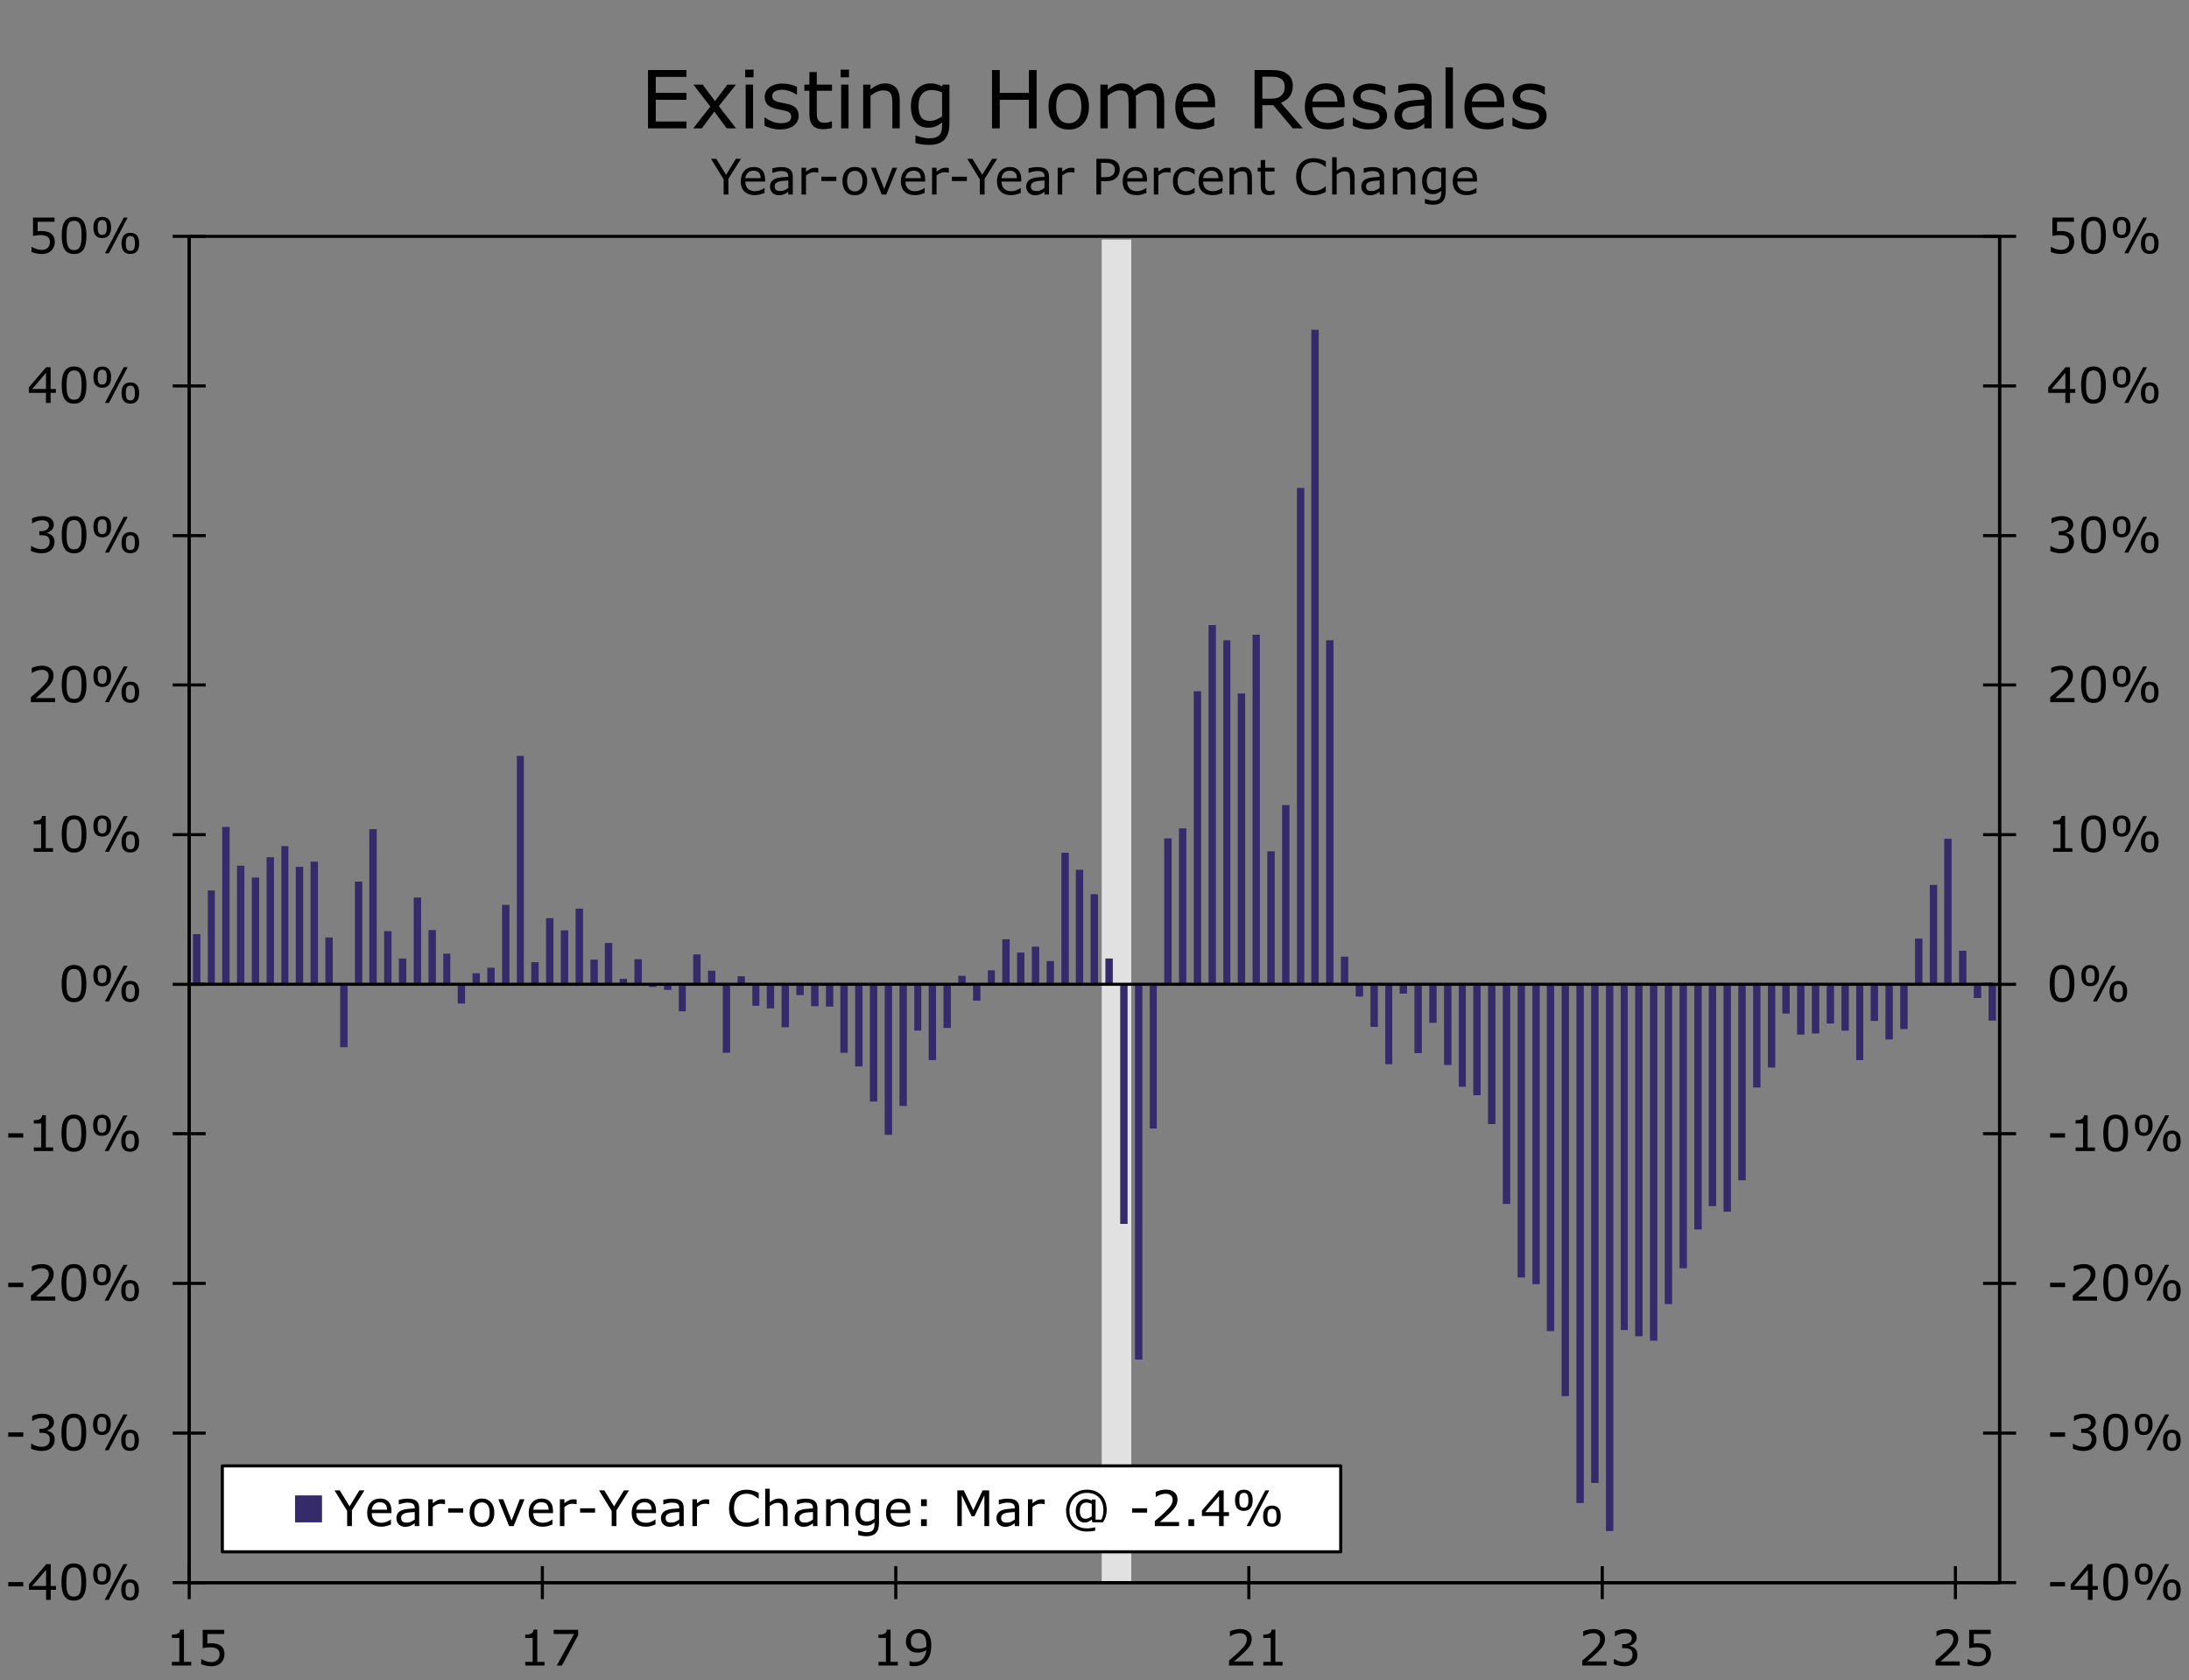<svg contentScriptType="text/ecmascript" width="710.541pt" xmlns:xlink="http://www.w3.org/1999/xlink" zoomAndPan="magnify" contentStyleType="text/css" viewBox="0 0 710.541 545.544" height="545.544pt" preserveAspectRatio="xMidYMid meet" xmlns="http://www.w3.org/2000/svg" version="1.1">
<rect x="0" y="0" width="710.541" height="545.544" fill="#808080" stroke="none"/>
<defs>
<g>
<symbol id="glyph0-0" overflow="visible" preserveAspectRatio="xMidYMid meet">
<path style="stroke:none;" d="M 2 0 L 2 -11.969 L 13.953 -11.969 L 13.953 0 Z M 2.984 -1 L 12.969 -1 L 12.969 -10.969 L 2.984 -10.969 Z M 2.984 -1 "/>
</symbol>
<symbol id="glyph0-1" overflow="visible" preserveAspectRatio="xMidYMid meet">
<path style="stroke:none;" d="M 6.047 -4.375 L 1.188 -4.375 L 1.188 -5.781 L 6.047 -5.781 Z M 6.047 -4.375 "/>
</symbol>
<symbol id="glyph0-2" overflow="visible" preserveAspectRatio="xMidYMid meet">
<path style="stroke:none;" d="M 9.375 -3.266 L 7.656 -3.266 L 7.656 0 L 6.156 0 L 6.156 -3.266 L 0.594 -3.266 L 0.594 -5.062 L 6.219 -11.594 L 7.656 -11.594 L 7.656 -4.516 L 9.375 -4.516 Z M 6.156 -4.516 L 6.156 -9.75 L 1.656 -4.516 Z M 6.156 -4.516 "/>
</symbol>
<symbol id="glyph0-3" overflow="visible" preserveAspectRatio="xMidYMid meet">
<path style="stroke:none;" d="M 9.094 -5.797 C 9.094 -3.711 8.766 -2.188 8.109 -1.219 C 7.461 -0.25 6.453 0.234 5.078 0.234 C 3.68 0.234 2.66 -0.254 2.016 -1.234 C 1.379 -2.223 1.062 -3.738 1.062 -5.781 C 1.062 -7.844 1.383 -9.363 2.031 -10.344 C 2.688 -11.332 3.703 -11.828 5.078 -11.828 C 6.473 -11.828 7.488 -11.328 8.125 -10.328 C 8.77 -9.328 9.094 -7.816 9.094 -5.797 Z M 7.047 -2.266 C 7.223 -2.68 7.344 -3.176 7.406 -3.75 C 7.477 -4.32 7.516 -5.004 7.516 -5.797 C 7.516 -6.586 7.477 -7.273 7.406 -7.859 C 7.344 -8.441 7.219 -8.938 7.031 -9.344 C 6.852 -9.738 6.602 -10.035 6.281 -10.234 C 5.969 -10.441 5.566 -10.547 5.078 -10.547 C 4.586 -10.547 4.18 -10.441 3.859 -10.234 C 3.547 -10.035 3.297 -9.734 3.109 -9.328 C 2.93 -8.941 2.812 -8.438 2.75 -7.812 C 2.688 -7.195 2.656 -6.52 2.656 -5.781 C 2.656 -4.977 2.68 -4.301 2.734 -3.75 C 2.785 -3.207 2.906 -2.723 3.094 -2.297 C 3.27 -1.891 3.516 -1.578 3.828 -1.359 C 4.141 -1.148 4.555 -1.047 5.078 -1.047 C 5.566 -1.047 5.973 -1.145 6.297 -1.344 C 6.617 -1.551 6.867 -1.859 7.047 -2.266 Z M 7.047 -2.266 "/>
</symbol>
<symbol id="glyph0-4" overflow="visible" preserveAspectRatio="xMidYMid meet">
<path style="stroke:none;" d="M 6.891 -8.375 C 6.891 -7.219 6.641 -6.352 6.141 -5.781 C 5.648 -5.219 4.945 -4.938 4.031 -4.938 C 3.082 -4.938 2.363 -5.219 1.875 -5.781 C 1.395 -6.352 1.156 -7.219 1.156 -8.375 C 1.156 -9.539 1.398 -10.406 1.891 -10.969 C 2.391 -11.531 3.102 -11.812 4.031 -11.812 C 4.969 -11.812 5.676 -11.523 6.156 -10.953 C 6.645 -10.391 6.891 -9.531 6.891 -8.375 Z M 12.266 -11.594 L 6.188 0 L 4.906 0 L 10.984 -11.594 Z M 16 -3.219 C 16 -2.051 15.754 -1.188 15.266 -0.625 C 14.773 -0.062 14.066 0.219 13.141 0.219 C 12.203 0.219 11.488 -0.062 11 -0.625 C 10.52 -1.195 10.281 -2.055 10.281 -3.203 C 10.281 -4.367 10.523 -5.234 11.016 -5.797 C 11.504 -6.367 12.211 -6.656 13.141 -6.656 C 14.086 -6.656 14.801 -6.367 15.281 -5.797 C 15.758 -5.234 16 -4.375 16 -3.219 Z M 5.5 -8.375 C 5.5 -9.27 5.383 -9.895 5.156 -10.25 C 4.926 -10.602 4.551 -10.781 4.031 -10.781 C 3.5 -10.781 3.117 -10.602 2.891 -10.25 C 2.66 -9.895 2.547 -9.27 2.547 -8.375 C 2.547 -7.477 2.66 -6.852 2.891 -6.5 C 3.117 -6.145 3.5 -5.969 4.031 -5.969 C 4.551 -5.969 4.926 -6.145 5.156 -6.5 C 5.383 -6.852 5.5 -7.477 5.5 -8.375 Z M 14.625 -3.219 C 14.625 -4.113 14.504 -4.734 14.266 -5.078 C 14.035 -5.43 13.664 -5.609 13.156 -5.609 C 12.625 -5.609 12.242 -5.43 12.016 -5.078 C 11.785 -4.734 11.672 -4.109 11.672 -3.203 C 11.672 -2.305 11.785 -1.68 12.016 -1.328 C 12.242 -0.984 12.625 -0.812 13.156 -0.812 C 13.664 -0.812 14.035 -0.984 14.266 -1.328 C 14.504 -1.68 14.625 -2.312 14.625 -3.219 Z M 14.625 -3.219 "/>
</symbol>
<symbol id="glyph0-5" overflow="visible" preserveAspectRatio="xMidYMid meet">
<path style="stroke:none;" d="M 8.438 0 L 2.172 0 L 2.172 -1.188 L 4.578 -1.188 L 4.578 -8.953 L 2.172 -8.953 L 2.172 -10.016 C 2.492 -10.016 2.844 -10.039 3.219 -10.094 C 3.594 -10.156 3.875 -10.238 4.062 -10.344 C 4.301 -10.469 4.488 -10.629 4.625 -10.828 C 4.77 -11.023 4.852 -11.297 4.875 -11.641 L 6.078 -11.641 L 6.078 -1.188 L 8.438 -1.188 Z M 8.438 0 "/>
</symbol>
<symbol id="glyph0-6" overflow="visible" preserveAspectRatio="xMidYMid meet">
<path style="stroke:none;" d="M 9.109 0 L 1.25 0 L 1.25 -1.625 C 1.801 -2.094 2.348 -2.562 2.891 -3.031 C 3.441 -3.5 3.953 -3.961 4.422 -4.422 C 5.422 -5.391 6.102 -6.156 6.469 -6.719 C 6.844 -7.289 7.031 -7.906 7.031 -8.562 C 7.031 -9.164 6.828 -9.641 6.422 -9.984 C 6.023 -10.328 5.473 -10.5 4.766 -10.5 C 4.297 -10.5 3.785 -10.414 3.234 -10.25 C 2.68 -10.082 2.145 -9.828 1.625 -9.484 L 1.547 -9.484 L 1.547 -11.109 C 1.91 -11.297 2.398 -11.461 3.016 -11.609 C 3.629 -11.766 4.227 -11.844 4.812 -11.844 C 6 -11.844 6.926 -11.555 7.594 -10.984 C 8.27 -10.41 8.609 -9.629 8.609 -8.641 C 8.609 -8.203 8.551 -7.789 8.438 -7.406 C 8.332 -7.031 8.172 -6.672 7.953 -6.328 C 7.754 -6.004 7.516 -5.688 7.234 -5.375 C 6.961 -5.062 6.633 -4.719 6.25 -4.344 C 5.688 -3.789 5.109 -3.258 4.516 -2.75 C 3.93 -2.238 3.379 -1.766 2.859 -1.328 L 9.109 -1.328 Z M 9.109 0 "/>
</symbol>
<symbol id="glyph0-7" overflow="visible" preserveAspectRatio="xMidYMid meet">
<path style="stroke:none;" d="M 8.078 -5.578 C 8.328 -5.359 8.531 -5.078 8.688 -4.734 C 8.852 -4.398 8.938 -3.969 8.938 -3.438 C 8.938 -2.906 8.836 -2.414 8.641 -1.969 C 8.453 -1.531 8.188 -1.148 7.844 -0.828 C 7.457 -0.461 7 -0.191 6.469 -0.016 C 5.938 0.148 5.359 0.234 4.734 0.234 C 4.086 0.234 3.453 0.156 2.828 0 C 2.211 -0.145 1.703 -0.305 1.297 -0.484 L 1.297 -2.125 L 1.422 -2.125 C 1.859 -1.832 2.375 -1.586 2.969 -1.391 C 3.57 -1.203 4.148 -1.109 4.703 -1.109 C 5.035 -1.109 5.383 -1.16 5.75 -1.266 C 6.113 -1.379 6.41 -1.539 6.641 -1.75 C 6.879 -1.977 7.055 -2.227 7.172 -2.5 C 7.297 -2.781 7.359 -3.129 7.359 -3.547 C 7.359 -3.961 7.289 -4.305 7.156 -4.578 C 7.02 -4.859 6.836 -5.078 6.609 -5.234 C 6.367 -5.391 6.082 -5.492 5.75 -5.547 C 5.426 -5.609 5.07 -5.641 4.688 -5.641 L 3.984 -5.641 L 3.984 -6.938 L 4.531 -6.938 C 5.312 -6.938 5.938 -7.102 6.406 -7.438 C 6.883 -7.77 7.125 -8.25 7.125 -8.875 C 7.125 -9.156 7.062 -9.398 6.938 -9.609 C 6.82 -9.828 6.656 -10.004 6.438 -10.141 C 6.219 -10.273 5.977 -10.367 5.719 -10.422 C 5.469 -10.473 5.18 -10.5 4.859 -10.5 C 4.367 -10.5 3.844 -10.41 3.281 -10.234 C 2.727 -10.055 2.207 -9.805 1.719 -9.484 L 1.641 -9.484 L 1.641 -11.109 C 2.004 -11.285 2.492 -11.453 3.109 -11.609 C 3.723 -11.766 4.32 -11.844 4.906 -11.844 C 5.469 -11.844 5.961 -11.789 6.391 -11.688 C 6.828 -11.582 7.219 -11.414 7.562 -11.188 C 7.938 -10.938 8.219 -10.633 8.406 -10.281 C 8.602 -9.926 8.703 -9.516 8.703 -9.047 C 8.703 -8.398 8.473 -7.836 8.016 -7.359 C 7.566 -6.879 7.031 -6.578 6.406 -6.453 L 6.406 -6.344 C 6.656 -6.301 6.941 -6.211 7.266 -6.078 C 7.586 -5.941 7.859 -5.773 8.078 -5.578 Z M 8.078 -5.578 "/>
</symbol>
<symbol id="glyph0-8" overflow="visible" preserveAspectRatio="xMidYMid meet">
<path style="stroke:none;" d="M 9.016 -3.688 C 9.016 -3.145 8.914 -2.625 8.719 -2.125 C 8.52 -1.633 8.25 -1.223 7.906 -0.891 C 7.531 -0.523 7.082 -0.242 6.562 -0.047 C 6.051 0.141 5.457 0.234 4.781 0.234 C 4.145 0.234 3.531 0.164 2.938 0.031 C 2.352 -0.094 1.859 -0.25 1.453 -0.438 L 1.453 -2.078 L 1.562 -2.078 C 1.988 -1.805 2.488 -1.578 3.062 -1.391 C 3.633 -1.203 4.195 -1.109 4.75 -1.109 C 5.113 -1.109 5.469 -1.16 5.812 -1.266 C 6.156 -1.367 6.461 -1.551 6.734 -1.812 C 6.961 -2.031 7.133 -2.297 7.25 -2.609 C 7.375 -2.922 7.438 -3.281 7.438 -3.688 C 7.438 -4.094 7.363 -4.43 7.219 -4.703 C 7.082 -4.984 6.895 -5.203 6.656 -5.359 C 6.383 -5.555 6.055 -5.695 5.672 -5.781 C 5.285 -5.863 4.852 -5.906 4.375 -5.906 C 3.914 -5.906 3.473 -5.875 3.047 -5.812 C 2.629 -5.75 2.266 -5.688 1.953 -5.625 L 1.953 -11.594 L 8.938 -11.594 L 8.938 -10.234 L 3.453 -10.234 L 3.453 -7.156 C 3.68 -7.176 3.91 -7.191 4.141 -7.203 C 4.379 -7.211 4.582 -7.219 4.75 -7.219 C 5.375 -7.219 5.922 -7.16 6.391 -7.047 C 6.867 -6.941 7.305 -6.754 7.703 -6.484 C 8.117 -6.203 8.441 -5.832 8.672 -5.375 C 8.898 -4.926 9.016 -4.363 9.016 -3.688 Z M 9.016 -3.688 "/>
</symbol>
<symbol id="glyph0-9" overflow="visible" preserveAspectRatio="xMidYMid meet">
<path style="stroke:none;" d="M 9.141 -9.859 L 3.891 0 L 2.219 0 L 7.812 -10.234 L 1.203 -10.234 L 1.203 -11.594 L 9.141 -11.594 Z M 9.141 -9.859 "/>
</symbol>
<symbol id="glyph0-10" overflow="visible" preserveAspectRatio="xMidYMid meet">
<path style="stroke:none;" d="M 9.094 -6.5 C 9.094 -5.488 8.973 -4.566 8.734 -3.734 C 8.504 -2.91 8.16 -2.207 7.703 -1.625 C 7.223 -1.031 6.629 -0.57 5.922 -0.25 C 5.211 0.062 4.375 0.219 3.406 0.219 C 3.133 0.219 2.879 0.203 2.641 0.172 C 2.41 0.148 2.203 0.109 2.016 0.047 L 2.016 -1.438 L 2.094 -1.438 C 2.238 -1.363 2.445 -1.289 2.719 -1.219 C 3 -1.145 3.305 -1.109 3.641 -1.109 C 4.785 -1.109 5.688 -1.453 6.344 -2.141 C 7 -2.828 7.379 -3.781 7.484 -5 C 6.992 -4.707 6.535 -4.5 6.109 -4.375 C 5.68 -4.25 5.219 -4.188 4.719 -4.188 C 4.238 -4.188 3.805 -4.234 3.422 -4.328 C 3.035 -4.422 2.648 -4.602 2.266 -4.875 C 1.805 -5.188 1.457 -5.586 1.219 -6.078 C 0.988 -6.566 0.875 -7.148 0.875 -7.828 C 0.875 -9.016 1.266 -9.977 2.047 -10.719 C 2.828 -11.457 3.781 -11.828 4.906 -11.828 C 5.457 -11.828 5.973 -11.738 6.453 -11.562 C 6.93 -11.395 7.352 -11.133 7.719 -10.781 C 8.156 -10.352 8.492 -9.801 8.734 -9.125 C 8.973 -8.445 9.094 -7.57 9.094 -6.5 Z M 7.516 -6.828 C 7.516 -7.629 7.43 -8.273 7.266 -8.766 C 7.098 -9.254 6.867 -9.633 6.578 -9.906 C 6.336 -10.145 6.078 -10.312 5.797 -10.406 C 5.516 -10.508 5.211 -10.562 4.891 -10.562 C 4.141 -10.562 3.547 -10.328 3.109 -9.859 C 2.68 -9.391 2.469 -8.734 2.469 -7.891 C 2.469 -7.398 2.535 -7 2.672 -6.688 C 2.805 -6.375 3.039 -6.098 3.375 -5.859 C 3.613 -5.703 3.875 -5.594 4.156 -5.531 C 4.438 -5.477 4.75 -5.453 5.094 -5.453 C 5.488 -5.453 5.895 -5.504 6.312 -5.609 C 6.727 -5.723 7.117 -5.883 7.484 -6.094 C 7.492 -6.207 7.5 -6.316 7.5 -6.422 C 7.508 -6.523 7.516 -6.66 7.516 -6.828 Z M 7.516 -6.828 "/>
</symbol>
<symbol id="glyph0-11" overflow="visible" preserveAspectRatio="xMidYMid meet">
<path style="stroke:none;" d="M 9.766 -11.594 L 5.688 -5.094 L 5.688 0 L 4.141 0 L 4.141 -4.922 L 0.047 -11.594 L 1.75 -11.594 L 4.922 -6.406 L 8.125 -11.594 Z M 9.766 -11.594 "/>
</symbol>
<symbol id="glyph0-12" overflow="visible" preserveAspectRatio="xMidYMid meet">
<path style="stroke:none;" d="M 8.719 -4.203 L 2.312 -4.203 C 2.312 -3.66 2.391 -3.191 2.547 -2.797 C 2.711 -2.398 2.938 -2.078 3.219 -1.828 C 3.488 -1.578 3.805 -1.391 4.172 -1.266 C 4.547 -1.141 4.957 -1.078 5.406 -1.078 C 6 -1.078 6.594 -1.191 7.188 -1.422 C 7.789 -1.66 8.219 -1.895 8.469 -2.125 L 8.547 -2.125 L 8.547 -0.531 C 8.055 -0.32 7.551 -0.145 7.031 0 C 6.52 0.133 5.984 0.203 5.422 0.203 C 3.973 0.203 2.844 -0.188 2.031 -0.969 C 1.227 -1.75 0.828 -2.859 0.828 -4.297 C 0.828 -5.723 1.211 -6.852 1.984 -7.688 C 2.766 -8.52 3.789 -8.938 5.062 -8.938 C 6.227 -8.938 7.129 -8.594 7.766 -7.906 C 8.398 -7.227 8.719 -6.258 8.719 -5 Z M 7.297 -5.312 C 7.297 -6.082 7.102 -6.676 6.719 -7.094 C 6.332 -7.52 5.754 -7.734 4.984 -7.734 C 4.191 -7.734 3.562 -7.5 3.094 -7.031 C 2.633 -6.57 2.375 -6 2.312 -5.312 Z M 7.297 -5.312 "/>
</symbol>
<symbol id="glyph0-13" overflow="visible" preserveAspectRatio="xMidYMid meet">
<path style="stroke:none;" d="M 8.203 0 L 6.75 0 L 6.75 -0.922 C 6.613 -0.836 6.438 -0.711 6.219 -0.547 C 6 -0.391 5.785 -0.266 5.578 -0.172 C 5.336 -0.055 5.055 0.035 4.734 0.109 C 4.422 0.191 4.051 0.234 3.625 0.234 C 2.844 0.234 2.176 -0.02 1.625 -0.531 C 1.082 -1.051 0.812 -1.719 0.812 -2.531 C 0.812 -3.188 0.953 -3.719 1.234 -4.125 C 1.516 -4.531 1.922 -4.852 2.453 -5.094 C 2.973 -5.32 3.602 -5.477 4.344 -5.562 C 5.094 -5.645 5.895 -5.707 6.75 -5.75 L 6.75 -5.969 C 6.75 -6.301 6.688 -6.578 6.562 -6.797 C 6.445 -7.016 6.281 -7.188 6.062 -7.312 C 5.852 -7.438 5.602 -7.52 5.312 -7.562 C 5.031 -7.602 4.727 -7.625 4.406 -7.625 C 4.02 -7.625 3.594 -7.57 3.125 -7.469 C 2.656 -7.363 2.164 -7.219 1.656 -7.031 L 1.578 -7.031 L 1.578 -8.516 C 1.867 -8.586 2.281 -8.672 2.812 -8.766 C 3.352 -8.859 3.891 -8.906 4.422 -8.906 C 5.023 -8.906 5.555 -8.852 6.016 -8.75 C 6.473 -8.656 6.867 -8.484 7.203 -8.234 C 7.523 -8.004 7.77 -7.695 7.938 -7.312 C 8.113 -6.938 8.203 -6.469 8.203 -5.906 Z M 6.75 -2.141 L 6.75 -4.562 C 6.301 -4.539 5.773 -4.504 5.172 -4.453 C 4.566 -4.398 4.086 -4.32 3.734 -4.219 C 3.305 -4.102 2.961 -3.914 2.703 -3.656 C 2.453 -3.406 2.328 -3.062 2.328 -2.625 C 2.328 -2.125 2.473 -1.75 2.766 -1.5 C 3.066 -1.25 3.531 -1.125 4.156 -1.125 C 4.664 -1.125 5.133 -1.223 5.562 -1.422 C 5.988 -1.617 6.383 -1.859 6.75 -2.141 Z M 6.75 -2.141 "/>
</symbol>
<symbol id="glyph0-14" overflow="visible" preserveAspectRatio="xMidYMid meet">
<path style="stroke:none;" d="M 6.875 -7.109 L 6.797 -7.109 C 6.578 -7.16 6.363 -7.195 6.156 -7.219 C 5.945 -7.238 5.703 -7.25 5.422 -7.25 C 4.973 -7.25 4.535 -7.148 4.109 -6.953 C 3.691 -6.754 3.289 -6.492 2.906 -6.172 L 2.906 0 L 1.438 0 L 1.438 -8.703 L 2.906 -8.703 L 2.906 -7.422 C 3.488 -7.879 4 -8.207 4.438 -8.406 C 4.883 -8.602 5.336 -8.703 5.797 -8.703 C 6.055 -8.703 6.242 -8.691 6.359 -8.672 C 6.473 -8.66 6.645 -8.641 6.875 -8.609 Z M 6.875 -7.109 "/>
</symbol>
<symbol id="glyph0-15" overflow="visible" preserveAspectRatio="xMidYMid meet">
<path style="stroke:none;" d="M 8.859 -4.344 C 8.859 -2.926 8.492 -1.805 7.766 -0.984 C 7.035 -0.172 6.062 0.234 4.844 0.234 C 3.613 0.234 2.633 -0.172 1.906 -0.984 C 1.188 -1.805 0.828 -2.926 0.828 -4.344 C 0.828 -5.758 1.188 -6.879 1.906 -7.703 C 2.633 -8.523 3.613 -8.938 4.844 -8.938 C 6.062 -8.938 7.035 -8.523 7.766 -7.703 C 8.492 -6.879 8.859 -5.758 8.859 -4.344 Z M 7.344 -4.344 C 7.344 -5.469 7.117 -6.305 6.672 -6.859 C 6.234 -7.41 5.625 -7.688 4.844 -7.688 C 4.051 -7.688 3.438 -7.41 3 -6.859 C 2.562 -6.305 2.344 -5.469 2.344 -4.344 C 2.344 -3.25 2.562 -2.422 3 -1.859 C 3.438 -1.297 4.051 -1.016 4.844 -1.016 C 5.625 -1.016 6.234 -1.289 6.672 -1.844 C 7.117 -2.406 7.344 -3.238 7.344 -4.344 Z M 7.344 -4.344 "/>
</symbol>
<symbol id="glyph0-16" overflow="visible" preserveAspectRatio="xMidYMid meet">
<path style="stroke:none;" d="M 8.969 -8.703 L 5.438 0 L 3.969 0 L 0.469 -8.703 L 2.062 -8.703 L 4.766 -1.781 L 7.438 -8.703 Z M 8.969 -8.703 "/>
</symbol>
<symbol id="glyph0-17" overflow="visible" preserveAspectRatio="xMidYMid meet">
<path style="stroke:none;" d=""/>
</symbol>
<symbol id="glyph0-18" overflow="visible" preserveAspectRatio="xMidYMid meet">
<path style="stroke:none;" d="M 9.141 -8.094 C 9.141 -7.582 9.051 -7.102 8.875 -6.656 C 8.695 -6.219 8.445 -5.836 8.125 -5.516 C 7.727 -5.117 7.254 -4.82 6.703 -4.625 C 6.16 -4.426 5.473 -4.328 4.641 -4.328 L 3.094 -4.328 L 3.094 0 L 1.562 0 L 1.562 -11.594 L 4.703 -11.594 C 5.398 -11.594 5.988 -11.535 6.469 -11.422 C 6.957 -11.305 7.391 -11.125 7.766 -10.875 C 8.203 -10.582 8.539 -10.211 8.781 -9.766 C 9.02 -9.328 9.141 -8.77 9.141 -8.094 Z M 7.547 -8.047 C 7.547 -8.453 7.473 -8.801 7.328 -9.094 C 7.191 -9.395 6.977 -9.641 6.688 -9.828 C 6.438 -9.984 6.148 -10.098 5.828 -10.172 C 5.516 -10.242 5.113 -10.281 4.625 -10.281 L 3.094 -10.281 L 3.094 -5.641 L 4.406 -5.641 C 5.02 -5.641 5.52 -5.691 5.906 -5.797 C 6.301 -5.91 6.625 -6.094 6.875 -6.344 C 7.113 -6.594 7.285 -6.852 7.391 -7.125 C 7.492 -7.406 7.547 -7.711 7.547 -8.047 Z M 7.547 -8.047 "/>
</symbol>
<symbol id="glyph0-19" overflow="visible" preserveAspectRatio="xMidYMid meet">
<path style="stroke:none;" d="M 7.875 -0.547 C 7.383 -0.305 6.922 -0.125 6.484 0 C 6.047 0.125 5.582 0.188 5.094 0.188 C 4.457 0.188 3.879 0.098 3.359 -0.078 C 2.836 -0.266 2.391 -0.547 2.016 -0.922 C 1.629 -1.297 1.332 -1.766 1.125 -2.328 C 0.914 -2.898 0.812 -3.57 0.812 -4.344 C 0.812 -5.758 1.203 -6.875 1.984 -7.688 C 2.766 -8.5 3.801 -8.906 5.094 -8.906 C 5.582 -8.906 6.066 -8.832 6.547 -8.688 C 7.035 -8.551 7.477 -8.379 7.875 -8.172 L 7.875 -6.547 L 7.797 -6.547 C 7.348 -6.898 6.883 -7.172 6.406 -7.359 C 5.938 -7.547 5.477 -7.641 5.031 -7.641 C 4.195 -7.641 3.539 -7.359 3.062 -6.797 C 2.582 -6.234 2.344 -5.414 2.344 -4.344 C 2.344 -3.289 2.578 -2.484 3.047 -1.922 C 3.516 -1.359 4.176 -1.078 5.031 -1.078 C 5.32 -1.078 5.617 -1.113 5.922 -1.188 C 6.234 -1.27 6.508 -1.375 6.75 -1.5 C 6.969 -1.602 7.172 -1.719 7.359 -1.844 C 7.547 -1.969 7.691 -2.07 7.797 -2.156 L 7.875 -2.156 Z M 7.875 -0.547 "/>
</symbol>
<symbol id="glyph0-20" overflow="visible" preserveAspectRatio="xMidYMid meet">
<path style="stroke:none;" d="M 8.719 0 L 7.25 0 L 7.25 -4.953 C 7.25 -5.348 7.223 -5.723 7.172 -6.078 C 7.129 -6.43 7.047 -6.707 6.922 -6.906 C 6.797 -7.125 6.609 -7.285 6.359 -7.391 C 6.117 -7.492 5.801 -7.547 5.406 -7.547 C 5.008 -7.547 4.594 -7.445 4.156 -7.25 C 3.719 -7.051 3.301 -6.801 2.906 -6.5 L 2.906 0 L 1.438 0 L 1.438 -8.703 L 2.906 -8.703 L 2.906 -7.734 C 3.363 -8.109 3.836 -8.398 4.328 -8.609 C 4.816 -8.828 5.316 -8.938 5.828 -8.938 C 6.766 -8.938 7.477 -8.656 7.969 -8.094 C 8.469 -7.531 8.719 -6.711 8.719 -5.641 Z M 8.719 0 "/>
</symbol>
<symbol id="glyph0-21" overflow="visible" preserveAspectRatio="xMidYMid meet">
<path style="stroke:none;" d="M 5.953 -0.078 C 5.68 -0.004 5.383 0.051 5.062 0.094 C 4.738 0.145 4.445 0.172 4.188 0.172 C 3.301 0.172 2.625 -0.066 2.156 -0.547 C 1.695 -1.023 1.469 -1.789 1.469 -2.844 L 1.469 -7.469 L 0.484 -7.469 L 0.484 -8.703 L 1.469 -8.703 L 1.469 -11.203 L 2.938 -11.203 L 2.938 -8.703 L 5.953 -8.703 L 5.953 -7.469 L 2.938 -7.469 L 2.938 -3.5 C 2.938 -3.039 2.945 -2.68 2.969 -2.422 C 2.988 -2.172 3.062 -1.938 3.188 -1.719 C 3.301 -1.508 3.457 -1.352 3.656 -1.25 C 3.852 -1.156 4.16 -1.109 4.578 -1.109 C 4.816 -1.109 5.062 -1.145 5.312 -1.219 C 5.57 -1.289 5.758 -1.348 5.875 -1.391 L 5.953 -1.391 Z M 5.953 -0.078 "/>
</symbol>
<symbol id="glyph0-22" overflow="visible" preserveAspectRatio="xMidYMid meet">
<path style="stroke:none;" d="M 10.516 -0.844 C 10.234 -0.719 9.973 -0.598 9.734 -0.484 C 9.504 -0.379 9.203 -0.266 8.828 -0.141 C 8.516 -0.047 8.172 0.031 7.797 0.094 C 7.43 0.164 7.023 0.203 6.578 0.203 C 5.734 0.203 4.969 0.086 4.281 -0.141 C 3.594 -0.379 2.992 -0.75 2.484 -1.25 C 1.984 -1.75 1.594 -2.379 1.312 -3.141 C 1.031 -3.898 0.891 -4.781 0.891 -5.781 C 0.891 -6.738 1.023 -7.594 1.297 -8.344 C 1.566 -9.102 1.957 -9.742 2.469 -10.266 C 2.957 -10.766 3.551 -11.145 4.25 -11.406 C 4.957 -11.676 5.734 -11.812 6.578 -11.812 C 7.203 -11.812 7.82 -11.734 8.438 -11.578 C 9.062 -11.43 9.754 -11.164 10.516 -10.781 L 10.516 -8.953 L 10.406 -8.953 C 9.758 -9.492 9.125 -9.883 8.5 -10.125 C 7.875 -10.375 7.203 -10.5 6.484 -10.5 C 5.891 -10.5 5.359 -10.398 4.891 -10.203 C 4.422 -10.016 4.004 -9.723 3.641 -9.328 C 3.273 -8.93 2.992 -8.438 2.797 -7.844 C 2.598 -7.25 2.5 -6.562 2.5 -5.781 C 2.5 -4.969 2.609 -4.266 2.828 -3.672 C 3.047 -3.086 3.332 -2.613 3.688 -2.25 C 4.051 -1.863 4.473 -1.578 4.953 -1.391 C 5.441 -1.211 5.957 -1.125 6.5 -1.125 C 7.238 -1.125 7.93 -1.25 8.578 -1.5 C 9.234 -1.758 9.844 -2.145 10.406 -2.656 L 10.516 -2.656 Z M 10.516 -0.844 "/>
</symbol>
<symbol id="glyph0-23" overflow="visible" preserveAspectRatio="xMidYMid meet">
<path style="stroke:none;" d="M 8.719 0 L 7.25 0 L 7.25 -4.953 C 7.25 -5.348 7.223 -5.723 7.172 -6.078 C 7.129 -6.43 7.047 -6.707 6.922 -6.906 C 6.797 -7.125 6.609 -7.285 6.359 -7.391 C 6.117 -7.492 5.801 -7.547 5.406 -7.547 C 5.008 -7.547 4.594 -7.445 4.156 -7.25 C 3.719 -7.051 3.301 -6.801 2.906 -6.5 L 2.906 0 L 1.438 0 L 1.438 -12.125 L 2.906 -12.125 L 2.906 -7.734 C 3.363 -8.109 3.836 -8.398 4.328 -8.609 C 4.816 -8.828 5.316 -8.938 5.828 -8.938 C 6.766 -8.938 7.477 -8.656 7.969 -8.094 C 8.469 -7.531 8.719 -6.711 8.719 -5.641 Z M 8.719 0 "/>
</symbol>
<symbol id="glyph0-24" overflow="visible" preserveAspectRatio="xMidYMid meet">
<path style="stroke:none;" d="M 8.5 -0.984 C 8.5 0.484 8.16 1.562 7.484 2.25 C 6.816 2.945 5.789 3.297 4.406 3.297 C 3.938 3.297 3.484 3.258 3.047 3.188 C 2.609 3.125 2.176 3.035 1.75 2.922 L 1.75 1.422 L 1.828 1.422 C 2.066 1.516 2.445 1.629 2.969 1.766 C 3.488 1.91 4.008 1.984 4.531 1.984 C 5.031 1.984 5.441 1.922 5.766 1.797 C 6.086 1.68 6.344 1.516 6.531 1.297 C 6.707 1.098 6.832 0.852 6.906 0.562 C 6.988 0.281 7.031 -0.035 7.031 -0.391 L 7.031 -1.188 C 6.594 -0.832 6.172 -0.566 5.766 -0.391 C 5.367 -0.211 4.859 -0.125 4.234 -0.125 C 3.191 -0.125 2.363 -0.5 1.75 -1.25 C 1.145 -2.008 0.844 -3.07 0.844 -4.438 C 0.844 -5.176 0.945 -5.816 1.156 -6.359 C 1.363 -6.91 1.648 -7.383 2.016 -7.781 C 2.359 -8.145 2.77 -8.426 3.25 -8.625 C 3.727 -8.832 4.207 -8.938 4.688 -8.938 C 5.188 -8.938 5.609 -8.883 5.953 -8.781 C 6.297 -8.688 6.656 -8.535 7.031 -8.328 L 7.125 -8.703 L 8.5 -8.703 Z M 7.031 -2.391 L 7.031 -7.141 C 6.645 -7.316 6.281 -7.441 5.938 -7.516 C 5.602 -7.586 5.273 -7.625 4.953 -7.625 C 4.141 -7.625 3.504 -7.352 3.047 -6.812 C 2.586 -6.27 2.359 -5.488 2.359 -4.469 C 2.359 -3.488 2.523 -2.742 2.859 -2.234 C 3.203 -1.734 3.773 -1.484 4.578 -1.484 C 5.004 -1.484 5.43 -1.566 5.859 -1.734 C 6.285 -1.898 6.676 -2.117 7.031 -2.391 Z M 7.031 -2.391 "/>
</symbol>
<symbol id="glyph0-25" overflow="visible" preserveAspectRatio="xMidYMid meet">
<path style="stroke:none;" d="M 4.562 -6.484 L 2.688 -6.484 L 2.688 -8.703 L 4.562 -8.703 Z M 4.562 0 L 2.688 0 L 2.688 -2.219 L 4.562 -2.219 Z M 4.562 0 "/>
</symbol>
<symbol id="glyph0-26" overflow="visible" preserveAspectRatio="xMidYMid meet">
<path style="stroke:none;" d="M 11.891 0 L 10.344 0 L 10.344 -10 L 7.125 -3.188 L 6.203 -3.188 L 3 -10 L 3 0 L 1.562 0 L 1.562 -11.594 L 3.656 -11.594 L 6.75 -5.141 L 9.75 -11.594 L 11.891 -11.594 Z M 11.891 0 "/>
</symbol>
<symbol id="glyph0-27" overflow="visible" preserveAspectRatio="xMidYMid meet">
<path style="stroke:none;" d="M 14.562 -5.172 C 14.562 -4.441 14.457 -3.738 14.25 -3.062 C 14.039 -2.395 13.738 -1.781 13.344 -1.219 L 9.922 -1.219 L 9.719 -2.125 C 9.332 -1.812 8.961 -1.57 8.609 -1.406 C 8.254 -1.238 7.848 -1.156 7.391 -1.156 C 6.516 -1.156 5.816 -1.484 5.297 -2.141 C 4.773 -2.805 4.516 -3.734 4.516 -4.922 C 4.516 -6.098 4.832 -7.035 5.469 -7.734 C 6.113 -8.43 6.879 -8.781 7.766 -8.781 C 8.141 -8.781 8.473 -8.738 8.766 -8.656 C 9.055 -8.57 9.375 -8.441 9.719 -8.266 L 9.719 -8.641 L 10.953 -8.641 L 10.953 -2.094 L 12.844 -2.094 C 13.062 -2.477 13.223 -2.961 13.328 -3.547 C 13.441 -4.129 13.5 -4.656 13.5 -5.125 C 13.5 -5.969 13.379 -6.738 13.141 -7.438 C 12.91 -8.133 12.566 -8.734 12.109 -9.234 C 11.648 -9.734 11.082 -10.113 10.406 -10.375 C 9.738 -10.645 8.973 -10.781 8.109 -10.781 C 7.285 -10.781 6.531 -10.629 5.844 -10.328 C 5.156 -10.023 4.562 -9.617 4.062 -9.109 C 3.562 -8.598 3.172 -7.988 2.891 -7.281 C 2.609 -6.57 2.469 -5.82 2.469 -5.031 C 2.469 -4.164 2.602 -3.379 2.875 -2.672 C 3.145 -1.961 3.523 -1.359 4.016 -0.859 C 4.535 -0.328 5.141 0.066 5.828 0.328 C 6.516 0.598 7.266 0.734 8.078 0.734 C 8.523 0.734 8.988 0.703 9.469 0.641 C 9.945 0.586 10.398 0.5 10.828 0.375 L 10.828 1.484 C 10.328 1.586 9.859 1.66 9.422 1.703 C 8.984 1.742 8.535 1.766 8.078 1.766 C 7.109 1.766 6.211 1.598 5.391 1.266 C 4.566 0.93 3.859 0.473 3.266 -0.109 C 2.672 -0.711 2.207 -1.43 1.875 -2.266 C 1.539 -3.098 1.375 -4.023 1.375 -5.047 C 1.375 -6.004 1.547 -6.895 1.891 -7.719 C 2.242 -8.551 2.719 -9.27 3.312 -9.875 C 3.914 -10.477 4.629 -10.953 5.453 -11.297 C 6.285 -11.648 7.172 -11.828 8.109 -11.828 C 9.129 -11.828 10.035 -11.664 10.828 -11.344 C 11.629 -11.02 12.305 -10.57 12.859 -10 C 13.41 -9.414 13.832 -8.711 14.125 -7.891 C 14.414 -7.078 14.562 -6.172 14.562 -5.172 Z M 9.703 -3.172 L 9.703 -7.219 C 9.367 -7.363 9.07 -7.469 8.812 -7.531 C 8.551 -7.602 8.273 -7.641 7.984 -7.641 C 7.316 -7.641 6.789 -7.406 6.406 -6.938 C 6.031 -6.469 5.844 -5.801 5.844 -4.938 C 5.844 -4.094 5.992 -3.453 6.297 -3.016 C 6.598 -2.586 7.066 -2.375 7.703 -2.375 C 8.047 -2.375 8.391 -2.453 8.734 -2.609 C 9.086 -2.766 9.41 -2.953 9.703 -3.172 Z M 9.703 -3.172 "/>
</symbol>
<symbol id="glyph0-28" overflow="visible" preserveAspectRatio="xMidYMid meet">
<path style="stroke:none;" d="M 3.828 0 L 1.969 0 L 1.969 -2.219 L 3.828 -2.219 Z M 3.828 0 "/>
</symbol>
<symbol id="glyph1-0" overflow="visible" preserveAspectRatio="xMidYMid meet">
<path style="stroke:none;" d="M 2 0 L 2 -11.984 L 13.984 -11.984 L 13.984 0 Z M 3 -1 L 12.984 -1 L 12.984 -10.984 L 3 -10.984 Z M 3 -1 "/>
</symbol>
<symbol id="glyph1-1" overflow="visible" preserveAspectRatio="xMidYMid meet">
<path style="stroke:none;" d="M 6.062 -4.375 L 1.188 -4.375 L 1.188 -5.797 L 6.062 -5.797 Z M 6.062 -4.375 "/>
</symbol>
<symbol id="glyph1-2" overflow="visible" preserveAspectRatio="xMidYMid meet">
<path style="stroke:none;" d="M 8.094 -5.594 C 8.344 -5.375 8.547 -5.094 8.703 -4.75 C 8.867 -4.414 8.953 -3.977 8.953 -3.438 C 8.953 -2.906 8.852 -2.414 8.656 -1.969 C 8.469 -1.531 8.203 -1.148 7.859 -0.828 C 7.473 -0.461 7.016 -0.191 6.484 -0.016 C 5.953 0.148 5.375 0.234 4.75 0.234 C 4.102 0.234 3.469 0.156 2.844 0 C 2.219 -0.145 1.703 -0.305 1.297 -0.484 L 1.297 -2.125 L 1.422 -2.125 C 1.859 -1.832 2.375 -1.586 2.969 -1.391 C 3.57 -1.203 4.156 -1.109 4.719 -1.109 C 5.039 -1.109 5.383 -1.16 5.75 -1.266 C 6.125 -1.379 6.426 -1.539 6.656 -1.75 C 6.895 -1.977 7.07 -2.227 7.188 -2.5 C 7.312 -2.781 7.375 -3.133 7.375 -3.562 C 7.375 -3.977 7.305 -4.32 7.172 -4.594 C 7.035 -4.863 6.852 -5.078 6.625 -5.234 C 6.383 -5.398 6.098 -5.508 5.766 -5.562 C 5.43 -5.625 5.07 -5.656 4.688 -5.656 L 3.984 -5.656 L 3.984 -6.953 L 4.531 -6.953 C 5.32 -6.953 5.953 -7.117 6.422 -7.453 C 6.898 -7.785 7.141 -8.266 7.141 -8.891 C 7.141 -9.172 7.078 -9.414 6.953 -9.625 C 6.836 -9.844 6.672 -10.02 6.453 -10.156 C 6.234 -10.289 5.992 -10.383 5.734 -10.438 C 5.484 -10.488 5.195 -10.516 4.875 -10.516 C 4.375 -10.516 3.844 -10.426 3.281 -10.25 C 2.727 -10.07 2.207 -9.82 1.719 -9.5 L 1.641 -9.5 L 1.641 -11.125 C 2.004 -11.312 2.492 -11.477 3.109 -11.625 C 3.734 -11.781 4.332 -11.859 4.906 -11.859 C 5.477 -11.859 5.977 -11.805 6.406 -11.703 C 6.844 -11.598 7.234 -11.43 7.578 -11.203 C 7.953 -10.953 8.234 -10.648 8.422 -10.297 C 8.617 -9.941 8.719 -9.531 8.719 -9.062 C 8.719 -8.414 8.488 -7.852 8.031 -7.375 C 7.582 -6.895 7.047 -6.594 6.422 -6.469 L 6.422 -6.359 C 6.672 -6.316 6.957 -6.227 7.281 -6.094 C 7.602 -5.957 7.875 -5.789 8.094 -5.594 Z M 8.094 -5.594 "/>
</symbol>
<symbol id="glyph1-3" overflow="visible" preserveAspectRatio="xMidYMid meet">
<path style="stroke:none;" d="M 9.109 -5.812 C 9.109 -3.727 8.781 -2.195 8.125 -1.219 C 7.477 -0.25 6.469 0.234 5.094 0.234 C 3.695 0.234 2.676 -0.254 2.031 -1.234 C 1.383 -2.223 1.062 -3.742 1.062 -5.797 C 1.062 -7.859 1.383 -9.383 2.031 -10.375 C 2.688 -11.363 3.707 -11.859 5.094 -11.859 C 6.488 -11.859 7.504 -11.352 8.141 -10.344 C 8.785 -9.344 9.109 -7.832 9.109 -5.812 Z M 7.062 -2.266 C 7.238 -2.691 7.359 -3.188 7.422 -3.75 C 7.492 -4.32 7.531 -5.008 7.531 -5.812 C 7.531 -6.602 7.492 -7.289 7.422 -7.875 C 7.359 -8.457 7.234 -8.953 7.047 -9.359 C 6.867 -9.754 6.617 -10.051 6.297 -10.25 C 5.984 -10.457 5.582 -10.562 5.094 -10.562 C 4.602 -10.562 4.195 -10.457 3.875 -10.25 C 3.551 -10.051 3.297 -9.75 3.109 -9.344 C 2.93 -8.957 2.812 -8.453 2.75 -7.828 C 2.688 -7.211 2.656 -6.535 2.656 -5.797 C 2.656 -4.984 2.68 -4.301 2.734 -3.75 C 2.797 -3.207 2.922 -2.723 3.109 -2.297 C 3.273 -1.891 3.516 -1.578 3.828 -1.359 C 4.148 -1.148 4.57 -1.047 5.094 -1.047 C 5.582 -1.047 5.988 -1.145 6.312 -1.344 C 6.633 -1.551 6.883 -1.859 7.062 -2.266 Z M 7.062 -2.266 "/>
</symbol>
<symbol id="glyph1-4" overflow="visible" preserveAspectRatio="xMidYMid meet">
<path style="stroke:none;" d="M 6.906 -8.391 C 6.906 -7.234 6.656 -6.367 6.156 -5.797 C 5.664 -5.234 4.957 -4.953 4.031 -4.953 C 3.082 -4.953 2.363 -5.234 1.875 -5.797 C 1.395 -6.367 1.156 -7.234 1.156 -8.391 C 1.156 -9.555 1.398 -10.422 1.891 -10.984 C 2.391 -11.555 3.102 -11.844 4.031 -11.844 C 4.977 -11.844 5.691 -11.555 6.172 -10.984 C 6.66 -10.41 6.906 -9.547 6.906 -8.391 Z M 12.297 -11.625 L 6.203 0 L 4.922 0 L 11 -11.625 Z M 16.031 -3.219 C 16.031 -2.051 15.785 -1.188 15.297 -0.625 C 14.805 -0.062 14.098 0.219 13.172 0.219 C 12.223 0.219 11.504 -0.062 11.016 -0.625 C 10.535 -1.195 10.297 -2.062 10.297 -3.219 C 10.297 -4.383 10.539 -5.25 11.031 -5.812 C 11.531 -6.383 12.242 -6.672 13.172 -6.672 C 14.117 -6.672 14.832 -6.383 15.312 -5.812 C 15.789 -5.25 16.031 -4.383 16.031 -3.219 Z M 5.516 -8.391 C 5.516 -9.285 5.395 -9.91 5.156 -10.266 C 4.926 -10.617 4.551 -10.797 4.031 -10.797 C 3.5 -10.797 3.117 -10.617 2.891 -10.266 C 2.66 -9.91 2.547 -9.285 2.547 -8.391 C 2.547 -7.492 2.66 -6.867 2.891 -6.516 C 3.117 -6.16 3.5 -5.984 4.031 -5.984 C 4.551 -5.984 4.926 -6.16 5.156 -6.516 C 5.395 -6.867 5.516 -7.492 5.516 -8.391 Z M 14.656 -3.219 C 14.656 -4.113 14.535 -4.738 14.297 -5.094 C 14.066 -5.445 13.691 -5.625 13.172 -5.625 C 12.641 -5.625 12.258 -5.445 12.031 -5.094 C 11.801 -4.738 11.688 -4.113 11.688 -3.219 C 11.688 -2.312 11.801 -1.68 12.031 -1.328 C 12.258 -0.984 12.641 -0.812 13.172 -0.812 C 13.691 -0.812 14.066 -0.984 14.297 -1.328 C 14.535 -1.68 14.656 -2.312 14.656 -3.219 Z M 14.656 -3.219 "/>
</symbol>
<symbol id="glyph1-5" overflow="visible" preserveAspectRatio="xMidYMid meet">
<path style="stroke:none;" d="M 9.125 0 L 1.25 0 L 1.25 -1.625 C 1.801 -2.094 2.348 -2.562 2.891 -3.031 C 3.441 -3.5 3.957 -3.969 4.438 -4.438 C 5.438 -5.406 6.117 -6.172 6.484 -6.734 C 6.859 -7.305 7.047 -7.922 7.047 -8.578 C 7.047 -9.18 6.844 -9.656 6.438 -10 C 6.039 -10.344 5.488 -10.516 4.781 -10.516 C 4.301 -10.516 3.785 -10.43 3.234 -10.266 C 2.68 -10.098 2.145 -9.844 1.625 -9.5 L 1.547 -9.5 L 1.547 -11.141 C 1.91 -11.316 2.398 -11.477 3.016 -11.625 C 3.641 -11.781 4.238 -11.859 4.812 -11.859 C 6.008 -11.859 6.941 -11.57 7.609 -11 C 8.285 -10.426 8.625 -9.645 8.625 -8.656 C 8.625 -8.219 8.566 -7.805 8.453 -7.422 C 8.348 -7.047 8.188 -6.688 7.969 -6.344 C 7.77 -6.02 7.531 -5.703 7.25 -5.391 C 6.977 -5.078 6.648 -4.727 6.266 -4.344 C 5.703 -3.801 5.125 -3.27 4.531 -2.75 C 3.938 -2.238 3.383 -1.766 2.875 -1.328 L 9.125 -1.328 Z M 9.125 0 "/>
</symbol>
<symbol id="glyph2-0" overflow="visible" preserveAspectRatio="xMidYMid meet">
<path style="stroke:none;" d="M 3.25 0 L 3.25 -19.531 L 22.797 -19.531 L 22.797 0 Z M 4.891 -1.625 L 21.156 -1.625 L 21.156 -17.906 L 4.891 -17.906 Z M 4.891 -1.625 "/>
</symbol>
<symbol id="glyph2-1" overflow="visible" preserveAspectRatio="xMidYMid meet">
<path style="stroke:none;" d="M 15.016 0 L 2.547 0 L 2.547 -18.938 L 15.016 -18.938 L 15.016 -16.703 L 5.062 -16.703 L 5.062 -11.516 L 15.016 -11.516 L 15.016 -9.266 L 5.062 -9.266 L 5.062 -2.234 L 15.016 -2.234 Z M 15.016 0 "/>
</symbol>
<symbol id="glyph2-2" overflow="visible" preserveAspectRatio="xMidYMid meet">
<path style="stroke:none;" d="M 14.656 0 L 11.641 0 L 7.609 -5.453 L 3.547 0 L 0.766 0 L 6.312 -7.078 L 0.812 -14.203 L 3.828 -14.203 L 7.828 -8.844 L 11.859 -14.203 L 14.656 -14.203 L 9.062 -7.219 Z M 14.656 0 "/>
</symbol>
<symbol id="glyph2-3" overflow="visible" preserveAspectRatio="xMidYMid meet">
<path style="stroke:none;" d="M 4.922 -16.578 L 2.219 -16.578 L 2.219 -19.062 L 4.922 -19.062 Z M 4.766 0 L 2.375 0 L 2.375 -14.203 L 4.766 -14.203 Z M 4.766 0 "/>
</symbol>
<symbol id="glyph2-4" overflow="visible" preserveAspectRatio="xMidYMid meet">
<path style="stroke:none;" d="M 12.5 -4.094 C 12.5 -2.801 11.961 -1.738 10.891 -0.906 C 9.816 -0.07 8.352 0.344 6.5 0.344 C 5.445 0.344 4.484 0.219 3.609 -0.031 C 2.734 -0.281 2 -0.555 1.406 -0.859 L 1.406 -3.531 L 1.531 -3.531 C 2.281 -2.969 3.117 -2.516 4.047 -2.172 C 4.973 -1.836 5.859 -1.672 6.703 -1.672 C 7.754 -1.672 8.578 -1.844 9.172 -2.188 C 9.766 -2.531 10.062 -3.066 10.062 -3.797 C 10.062 -4.348 9.898 -4.77 9.578 -5.062 C 9.254 -5.352 8.633 -5.598 7.719 -5.797 C 7.383 -5.867 6.941 -5.957 6.391 -6.062 C 5.848 -6.164 5.348 -6.273 4.891 -6.391 C 3.648 -6.723 2.77 -7.207 2.25 -7.844 C 1.727 -8.488 1.469 -9.281 1.469 -10.219 C 1.469 -10.801 1.586 -11.348 1.828 -11.859 C 2.066 -12.379 2.43 -12.844 2.922 -13.25 C 3.398 -13.645 4.004 -13.957 4.734 -14.188 C 5.473 -14.426 6.297 -14.547 7.203 -14.547 C 8.047 -14.547 8.898 -14.441 9.766 -14.234 C 10.641 -14.023 11.363 -13.773 11.938 -13.484 L 11.938 -10.922 L 11.812 -10.922 C 11.207 -11.367 10.469 -11.75 9.594 -12.062 C 8.719 -12.375 7.859 -12.531 7.016 -12.531 C 6.141 -12.531 5.398 -12.359 4.797 -12.016 C 4.203 -11.68 3.906 -11.188 3.906 -10.531 C 3.906 -9.945 4.086 -9.504 4.453 -9.203 C 4.805 -8.91 5.383 -8.672 6.188 -8.484 C 6.625 -8.379 7.113 -8.273 7.656 -8.172 C 8.207 -8.078 8.664 -7.984 9.031 -7.891 C 10.145 -7.641 11 -7.207 11.594 -6.594 C 12.195 -5.957 12.5 -5.125 12.5 -4.094 Z M 12.5 -4.094 "/>
</symbol>
<symbol id="glyph2-5" overflow="visible" preserveAspectRatio="xMidYMid meet">
<path style="stroke:none;" d="M 9.734 -0.125 C 9.285 -0.008 8.797 0.082 8.266 0.156 C 7.734 0.238 7.258 0.281 6.844 0.281 C 5.395 0.281 4.289 -0.109 3.531 -0.891 C 2.781 -1.672 2.406 -2.922 2.406 -4.641 L 2.406 -12.203 L 0.781 -12.203 L 0.781 -14.203 L 2.406 -14.203 L 2.406 -18.281 L 4.797 -18.281 L 4.797 -14.203 L 9.734 -14.203 L 9.734 -12.203 L 4.797 -12.203 L 4.797 -5.719 C 4.797 -4.977 4.812 -4.395 4.844 -3.969 C 4.875 -3.551 4.992 -3.16 5.203 -2.797 C 5.391 -2.461 5.645 -2.211 5.969 -2.047 C 6.289 -1.891 6.789 -1.812 7.469 -1.812 C 7.852 -1.812 8.258 -1.867 8.688 -1.984 C 9.113 -2.098 9.422 -2.195 9.609 -2.281 L 9.734 -2.281 Z M 9.734 -0.125 "/>
</symbol>
<symbol id="glyph2-6" overflow="visible" preserveAspectRatio="xMidYMid meet">
<path style="stroke:none;" d="M 14.234 0 L 11.844 0 L 11.844 -8.094 C 11.844 -8.738 11.801 -9.348 11.719 -9.922 C 11.645 -10.492 11.508 -10.941 11.312 -11.266 C 11.094 -11.617 10.785 -11.883 10.391 -12.062 C 9.992 -12.238 9.477 -12.328 8.844 -12.328 C 8.188 -12.328 7.5 -12.164 6.781 -11.844 C 6.07 -11.52 5.395 -11.109 4.75 -10.609 L 4.75 0 L 2.359 0 L 2.359 -14.203 L 4.75 -14.203 L 4.75 -12.625 C 5.488 -13.25 6.254 -13.734 7.047 -14.078 C 7.848 -14.422 8.672 -14.594 9.516 -14.594 C 11.047 -14.594 12.211 -14.129 13.016 -13.203 C 13.828 -12.285 14.234 -10.957 14.234 -9.219 Z M 14.234 0 "/>
</symbol>
<symbol id="glyph2-7" overflow="visible" preserveAspectRatio="xMidYMid meet">
<path style="stroke:none;" d="M 13.875 -1.609 C 13.875 0.797 13.328 2.562 12.234 3.688 C 11.141 4.812 9.457 5.375 7.188 5.375 C 6.426 5.375 5.688 5.32 4.969 5.219 C 4.258 5.113 3.555 4.961 2.859 4.766 L 2.859 2.328 L 2.984 2.328 C 3.379 2.484 4 2.672 4.844 2.891 C 5.695 3.117 6.547 3.234 7.391 3.234 C 8.203 3.234 8.875 3.133 9.406 2.938 C 9.945 2.738 10.363 2.469 10.656 2.125 C 10.957 1.789 11.172 1.391 11.297 0.922 C 11.422 0.461 11.484 -0.055 11.484 -0.641 L 11.484 -1.938 C 10.766 -1.352 10.078 -0.922 9.422 -0.641 C 8.766 -0.359 7.926 -0.219 6.906 -0.219 C 5.207 -0.219 3.859 -0.828 2.859 -2.047 C 1.867 -3.273 1.375 -5.004 1.375 -7.234 C 1.375 -8.453 1.547 -9.504 1.891 -10.391 C 2.234 -11.273 2.703 -12.039 3.297 -12.688 C 3.848 -13.289 4.516 -13.758 5.297 -14.094 C 6.086 -14.426 6.875 -14.594 7.656 -14.594 C 8.477 -14.594 9.164 -14.508 9.719 -14.344 C 10.281 -14.188 10.867 -13.938 11.484 -13.594 L 11.641 -14.203 L 13.875 -14.203 Z M 11.484 -3.906 L 11.484 -11.656 C 10.848 -11.938 10.254 -12.141 9.703 -12.266 C 9.16 -12.391 8.617 -12.453 8.078 -12.453 C 6.766 -12.453 5.727 -12.008 4.969 -11.125 C 4.219 -10.25 3.844 -8.969 3.844 -7.281 C 3.844 -5.688 4.117 -4.477 4.672 -3.656 C 5.234 -2.832 6.164 -2.422 7.469 -2.422 C 8.164 -2.422 8.863 -2.555 9.562 -2.828 C 10.258 -3.098 10.898 -3.457 11.484 -3.906 Z M 11.484 -3.906 "/>
</symbol>
<symbol id="glyph2-8" overflow="visible" preserveAspectRatio="xMidYMid meet">
<path style="stroke:none;" d=""/>
</symbol>
<symbol id="glyph2-9" overflow="visible" preserveAspectRatio="xMidYMid meet">
<path style="stroke:none;" d="M 17.031 0 L 14.516 0 L 14.516 -9.266 L 5.062 -9.266 L 5.062 0 L 2.547 0 L 2.547 -18.938 L 5.062 -18.938 L 5.062 -11.516 L 14.516 -11.516 L 14.516 -18.938 L 17.031 -18.938 Z M 17.031 0 "/>
</symbol>
<symbol id="glyph2-10" overflow="visible" preserveAspectRatio="xMidYMid meet">
<path style="stroke:none;" d="M 14.453 -7.094 C 14.453 -4.781 13.859 -2.953 12.672 -1.609 C 11.492 -0.273 9.906 0.391 7.906 0.391 C 5.895 0.391 4.297 -0.273 3.109 -1.609 C 1.93 -2.953 1.344 -4.781 1.344 -7.094 C 1.344 -9.406 1.93 -11.234 3.109 -12.578 C 4.297 -13.922 5.895 -14.594 7.906 -14.594 C 9.906 -14.594 11.492 -13.922 12.672 -12.578 C 13.859 -11.234 14.453 -9.406 14.453 -7.094 Z M 12 -7.094 C 12 -8.938 11.633 -10.305 10.906 -11.203 C 10.188 -12.098 9.188 -12.547 7.906 -12.547 C 6.613 -12.547 5.609 -12.098 4.891 -11.203 C 4.172 -10.305 3.812 -8.938 3.812 -7.094 C 3.812 -5.312 4.172 -3.961 4.891 -3.047 C 5.617 -2.129 6.625 -1.672 7.906 -1.672 C 9.176 -1.672 10.176 -2.125 10.906 -3.031 C 11.633 -3.945 12 -5.301 12 -7.094 Z M 12 -7.094 "/>
</symbol>
<symbol id="glyph2-11" overflow="visible" preserveAspectRatio="xMidYMid meet">
<path style="stroke:none;" d="M 23.078 0 L 20.688 0 L 20.688 -8.094 C 20.688 -8.695 20.66 -9.281 20.609 -9.844 C 20.555 -10.414 20.441 -10.875 20.266 -11.219 C 20.066 -11.582 19.785 -11.859 19.422 -12.047 C 19.055 -12.234 18.531 -12.328 17.844 -12.328 C 17.176 -12.328 16.504 -12.156 15.828 -11.812 C 15.16 -11.477 14.492 -11.055 13.828 -10.547 C 13.848 -10.348 13.863 -10.117 13.875 -9.859 C 13.895 -9.598 13.906 -9.344 13.906 -9.094 L 13.906 0 L 11.516 0 L 11.516 -8.094 C 11.516 -8.719 11.488 -9.312 11.438 -9.875 C 11.383 -10.438 11.27 -10.891 11.094 -11.234 C 10.895 -11.598 10.613 -11.867 10.25 -12.047 C 9.883 -12.234 9.359 -12.328 8.672 -12.328 C 8.016 -12.328 7.359 -12.164 6.703 -11.844 C 6.047 -11.52 5.395 -11.109 4.75 -10.609 L 4.75 0 L 2.359 0 L 2.359 -14.203 L 4.75 -14.203 L 4.75 -12.625 C 5.488 -13.25 6.227 -13.734 6.969 -14.078 C 7.719 -14.422 8.508 -14.594 9.344 -14.594 C 10.312 -14.594 11.129 -14.391 11.797 -13.984 C 12.473 -13.578 12.977 -13.016 13.312 -12.297 C 14.281 -13.109 15.16 -13.691 15.953 -14.047 C 16.754 -14.41 17.609 -14.594 18.516 -14.594 C 20.078 -14.594 21.227 -14.117 21.969 -13.172 C 22.707 -12.234 23.078 -10.914 23.078 -9.219 Z M 23.078 0 "/>
</symbol>
<symbol id="glyph2-12" overflow="visible" preserveAspectRatio="xMidYMid meet">
<path style="stroke:none;" d="M 14.25 -6.859 L 3.781 -6.859 C 3.781 -5.984 3.91 -5.219 4.172 -4.562 C 4.43 -3.914 4.789 -3.383 5.25 -2.969 C 5.688 -2.562 6.207 -2.254 6.812 -2.047 C 7.426 -1.848 8.098 -1.75 8.828 -1.75 C 9.797 -1.75 10.77 -1.941 11.75 -2.328 C 12.727 -2.711 13.426 -3.094 13.844 -3.469 L 13.969 -3.469 L 13.969 -0.859 C 13.156 -0.523 12.328 -0.242 11.484 -0.016 C 10.648 0.211 9.773 0.328 8.859 0.328 C 6.492 0.328 4.648 -0.305 3.328 -1.578 C 2.004 -2.859 1.344 -4.672 1.344 -7.016 C 1.344 -9.336 1.977 -11.18 3.25 -12.547 C 4.52 -13.91 6.188 -14.594 8.25 -14.594 C 10.164 -14.594 11.645 -14.035 12.688 -12.922 C 13.727 -11.805 14.25 -10.219 14.25 -8.156 Z M 11.922 -8.688 C 11.91 -9.938 11.594 -10.906 10.969 -11.594 C 10.344 -12.281 9.395 -12.625 8.125 -12.625 C 6.844 -12.625 5.82 -12.242 5.062 -11.484 C 4.312 -10.734 3.883 -9.801 3.781 -8.688 Z M 11.922 -8.688 "/>
</symbol>
<symbol id="glyph2-13" overflow="visible" preserveAspectRatio="xMidYMid meet">
<path style="stroke:none;" d="M 18.219 0 L 14.938 0 L 8.609 -7.531 L 5.062 -7.531 L 5.062 0 L 2.547 0 L 2.547 -18.938 L 7.844 -18.938 C 8.988 -18.938 9.941 -18.863 10.703 -18.719 C 11.473 -18.57 12.16 -18.305 12.766 -17.922 C 13.453 -17.484 13.988 -16.938 14.375 -16.281 C 14.758 -15.625 14.953 -14.789 14.953 -13.781 C 14.953 -12.414 14.609 -11.273 13.922 -10.359 C 13.234 -9.441 12.289 -8.75 11.094 -8.281 Z M 12.328 -13.609 C 12.328 -14.148 12.227 -14.629 12.031 -15.047 C 11.844 -15.473 11.531 -15.828 11.094 -16.109 C 10.727 -16.359 10.297 -16.531 9.797 -16.625 C 9.297 -16.727 8.707 -16.781 8.031 -16.781 L 5.062 -16.781 L 5.062 -9.625 L 7.609 -9.625 C 8.398 -9.625 9.094 -9.691 9.688 -9.828 C 10.281 -9.973 10.785 -10.238 11.203 -10.625 C 11.586 -10.977 11.867 -11.383 12.047 -11.844 C 12.234 -12.312 12.328 -12.898 12.328 -13.609 Z M 12.328 -13.609 "/>
</symbol>
<symbol id="glyph2-14" overflow="visible" preserveAspectRatio="xMidYMid meet">
<path style="stroke:none;" d="M 13.391 0 L 11.016 0 L 11.016 -1.516 C 10.805 -1.367 10.52 -1.164 10.156 -0.906 C 9.789 -0.645 9.441 -0.441 9.109 -0.297 C 8.711 -0.098 8.254 0.062 7.734 0.188 C 7.211 0.32 6.602 0.391 5.906 0.391 C 4.633 0.391 3.551 -0.031 2.656 -0.875 C 1.77 -1.727 1.328 -2.812 1.328 -4.125 C 1.328 -5.195 1.555 -6.066 2.016 -6.734 C 2.473 -7.398 3.133 -7.926 4 -8.312 C 4.863 -8.688 5.898 -8.941 7.109 -9.078 C 8.316 -9.211 9.617 -9.316 11.016 -9.391 L 11.016 -9.75 C 11.016 -10.289 10.914 -10.738 10.719 -11.094 C 10.531 -11.457 10.258 -11.738 9.906 -11.938 C 9.57 -12.133 9.164 -12.266 8.688 -12.328 C 8.207 -12.398 7.711 -12.438 7.203 -12.438 C 6.566 -12.438 5.863 -12.352 5.094 -12.188 C 4.32 -12.02 3.523 -11.781 2.703 -11.469 L 2.578 -11.469 L 2.578 -13.906 C 3.047 -14.031 3.719 -14.164 4.594 -14.312 C 5.477 -14.469 6.352 -14.547 7.219 -14.547 C 8.219 -14.547 9.086 -14.461 9.828 -14.297 C 10.566 -14.129 11.207 -13.848 11.75 -13.453 C 12.281 -13.066 12.688 -12.562 12.969 -11.938 C 13.25 -11.32 13.391 -10.555 13.391 -9.641 Z M 11.016 -3.5 L 11.016 -7.453 C 10.285 -7.41 9.426 -7.348 8.438 -7.266 C 7.445 -7.18 6.664 -7.055 6.094 -6.891 C 5.406 -6.691 4.848 -6.383 4.422 -5.969 C 4.004 -5.562 3.797 -5 3.797 -4.281 C 3.797 -3.469 4.039 -2.852 4.531 -2.438 C 5.02 -2.031 5.77 -1.828 6.781 -1.828 C 7.613 -1.828 8.379 -1.988 9.078 -2.312 C 9.773 -2.645 10.422 -3.039 11.016 -3.5 Z M 11.016 -3.5 "/>
</symbol>
<symbol id="glyph2-15" overflow="visible" preserveAspectRatio="xMidYMid meet">
<path style="stroke:none;" d="M 4.766 0 L 2.375 0 L 2.375 -19.797 L 4.766 -19.797 Z M 4.766 0 "/>
</symbol>
</g>
<clipPath id="clip1">
  <path d="M 61.328 77 L 368 77 L 368 514 L 61.328 514 Z M 61.328 77 "/>
</clipPath>
<clipPath id="clip2">
  <path d="M 61.328 104 L 648 104 L 648 498 L 61.328 498 Z M 61.328 104 "/>
</clipPath>
<clipPath id="clip3">
  <path d="M 61.328 319 L 648 319 L 648 321 L 61.328 321 Z M 61.328 319 "/>
</clipPath>
</defs>
<g id="surface1">
<path style="fill:none;stroke-width:1;stroke-linecap:butt;stroke-linejoin:round;stroke:rgb(0%,0%,0%);stroke-opacity:1;stroke-miterlimit:10;" d="M 74.369 86.215 L 662.01 86.215 L 662.01 523.274 L 74.369 523.274 Z M 74.369 86.215 " transform="matrix(1,0,0,-1,-12.951,600.012)"/>
<g clip-rule="nonzero" clip-path="url(#clip1)">
<path style=" stroke:none;fill-rule:nonzero;fill:rgb(88.199%,88.199%,88.199%);fill-opacity:1;" d="M -344.672 77.773 L -339.949 77.773 L -339.949 513.797 L -344.672 513.797 Z M -339.949 77.773 L -335.152 77.773 L -335.152 513.797 L -339.949 513.797 Z M -335.152 77.773 L -330.352 77.773 L -330.352 513.797 L -335.152 513.797 Z M -330.352 77.773 L -325.551 77.773 L -325.551 513.797 L -330.352 513.797 Z M -325.551 77.773 L -320.75 77.773 L -320.75 513.797 L -325.551 513.797 Z M -320.75 77.773 L -315.949 77.773 L -315.949 513.797 L -320.75 513.797 Z M -315.949 77.773 L -311.27 77.773 L -311.27 513.797 L -315.949 513.797 Z M -311.27 77.773 L -306.473 77.773 L -306.473 513.797 L -311.27 513.797 Z M -306.473 77.773 L -301.672 77.773 L -301.672 513.797 L -306.473 513.797 Z M -301.672 77.773 L -296.871 77.773 L -296.871 513.797 L -301.672 513.797 Z M -296.871 77.773 L -292.07 77.773 L -292.07 513.797 L -296.871 513.797 Z M -292.07 77.773 L -287.391 77.773 L -287.391 513.797 L -292.07 513.797 Z M -287.391 77.773 L -282.59 77.773 L -282.59 513.797 L -287.391 513.797 Z M -282.59 77.773 L -277.793 77.773 L -277.793 513.797 L -282.59 513.797 Z M -277.793 77.773 L -272.992 77.773 L -272.992 513.797 L -277.793 513.797 Z M -272.992 77.773 L -268.191 77.773 L -268.191 513.797 L -272.992 513.797 Z M -268.191 77.773 L -263.512 77.773 L -263.512 513.797 L -268.191 513.797 Z M -263.512 77.773 L -258.711 77.773 L -258.711 513.797 L -263.512 513.797 Z M -258.711 77.773 L -253.91 77.773 L -253.91 513.797 L -258.711 513.797 Z M 357.609 77.773 L 362.41 77.773 L 362.41 513.797 L 357.609 513.797 Z M 362.41 77.773 L 367.207 77.773 L 367.207 513.797 L 362.41 513.797 Z M 362.41 77.773 "/>
</g>
<g clip-rule="nonzero" clip-path="url(#clip2)">
<path style=" stroke:none;fill-rule:nonzero;fill:rgb(20.799%,16.899%,42%);fill-opacity:1;" d="M -568.02 303.492 L -565.672 303.492 L -565.672 319.57 L -568.02 319.57 Z M -563.27 288.133 L -560.871 288.133 L -560.871 319.57 L -563.27 319.57 Z M -558.473 253.211 L -556.07 253.211 L -556.07 319.57 L -558.473 319.57 Z M -553.672 245.531 L -551.27 245.531 L -551.27 319.57 L -553.672 319.57 Z M -548.871 245.172 L -546.473 245.172 L -546.473 319.57 L -548.871 319.57 Z M -544.191 239.41 L -541.793 239.41 L -541.793 319.57 L -544.191 319.57 Z M -539.391 275.41 L -536.992 275.41 L -536.992 319.57 L -539.391 319.57 Z M -534.59 306.133 L -532.191 306.133 L -532.191 319.57 L -534.59 319.57 Z M -529.793 312.133 L -527.391 312.133 L -527.391 319.57 L -529.793 319.57 Z M -524.992 284.531 L -522.59 284.531 L -522.59 319.57 L -524.992 319.57 Z M -520.191 262.691 L -517.91 262.691 L -517.91 319.57 L -520.191 319.57 Z M -515.512 289.57 L -513.109 289.57 L -513.109 319.57 L -515.512 319.57 Z M -510.711 251.773 L -508.312 251.773 L -508.312 319.57 L -510.711 319.57 Z M -505.91 283.211 L -503.512 283.211 L -503.512 319.57 L -505.91 319.57 Z M -501.109 297.73 L -498.711 297.73 L -498.711 319.57 L -501.109 319.57 Z M -496.312 291.371 L -493.91 291.371 L -493.91 319.57 L -496.312 319.57 Z M -491.633 303.254 L -489.23 303.254 L -489.23 319.57 L -491.633 319.57 Z M -486.832 301.332 L -484.43 301.332 L -484.43 319.57 L -486.832 319.57 Z M -482.031 298.211 L -479.633 298.211 L -479.633 319.57 L -482.031 319.57 Z M -477.23 281.172 L -474.832 281.172 L -474.832 319.57 L -477.23 319.57 Z M -472.43 277.332 L -470.031 277.332 L -470.031 319.57 L -472.43 319.57 Z M -467.75 301.094 L -465.352 301.094 L -465.352 319.57 L -467.75 319.57 Z M -462.949 315.371 L -460.551 315.371 L -460.551 319.57 L -462.949 319.57 Z M -458.152 322.332 L -455.75 322.332 L -455.75 319.57 L -458.152 319.57 Z M -453.352 346.934 L -450.949 346.934 L -450.949 319.57 L -453.352 319.57 Z M -448.551 322.332 L -446.152 322.332 L -446.152 319.57 L -448.551 319.57 Z M -443.75 327.973 L -441.473 327.973 L -441.473 319.57 L -443.75 319.57 Z M -439.07 348.254 L -436.672 348.254 L -436.672 319.57 L -439.07 319.57 Z M -434.27 353.891 L -431.871 353.891 L -431.871 319.57 L -434.27 319.57 Z M -429.473 366.852 L -427.07 366.852 L -427.07 319.57 L -429.473 319.57 Z M -424.672 375.973 L -422.27 375.973 L -422.27 319.57 L -424.672 319.57 Z M -419.871 379.332 L -417.473 379.332 L -417.473 319.57 L -419.871 319.57 Z M -415.191 384.371 L -412.793 384.371 L -412.793 319.57 L -415.191 319.57 Z M -410.391 371.41 L -407.992 371.41 L -407.992 319.57 L -410.391 319.57 Z M -405.59 366.613 L -403.191 366.613 L -403.191 319.57 L -405.59 319.57 Z M -400.793 350.051 L -398.391 350.051 L -398.391 319.57 L -400.793 319.57 Z M -395.992 389.172 L -393.59 389.172 L -393.59 319.57 L -395.992 319.57 Z M -391.312 394.691 L -388.91 394.691 L -388.91 319.57 L -391.312 319.57 Z M -386.512 417.492 L -384.109 417.492 L -384.109 319.57 L -386.512 319.57 Z M -381.711 421.691 L -379.312 421.691 L -379.312 319.57 L -381.711 319.57 Z M -376.91 416.172 L -374.512 416.172 L -374.512 319.57 L -376.91 319.57 Z M -372.109 421.453 L -369.711 421.453 L -369.711 319.57 L -372.109 319.57 Z M -367.312 414.973 L -365.031 414.973 L -365.031 319.57 L -367.312 319.57 Z M -362.633 432.133 L -360.23 432.133 L -360.23 319.57 L -362.633 319.57 Z M -357.832 451.57 L -355.43 451.57 L -355.43 319.57 L -357.832 319.57 Z M -353.031 466.332 L -350.633 466.332 L -350.633 319.57 L -353.031 319.57 Z M -348.23 463.57 L -345.832 463.57 L -345.832 319.57 L -348.23 319.57 Z M -343.43 471.613 L -341.031 471.613 L -341.031 319.57 L -343.43 319.57 Z M -338.75 452.41 L -336.352 452.41 L -336.352 319.57 L -338.75 319.57 Z M -333.949 459.613 L -331.551 459.613 L -331.551 319.57 L -333.949 319.57 Z M -329.152 435.133 L -326.75 435.133 L -326.75 319.57 L -329.152 319.57 Z M -324.352 427.934 L -321.949 427.934 L -321.949 319.57 L -324.352 319.57 Z M -319.551 423.73 L -317.152 423.73 L -317.152 319.57 L -319.551 319.57 Z M -314.871 417.254 L -312.473 417.254 L -312.473 319.57 L -314.871 319.57 Z M -310.07 407.652 L -307.672 407.652 L -307.672 319.57 L -310.07 319.57 Z M -305.27 387.371 L -302.871 387.371 L -302.871 319.57 L -305.27 319.57 Z M -300.473 352.453 L -298.07 352.453 L -298.07 319.57 L -300.473 319.57 Z M -295.672 356.773 L -293.27 356.773 L -293.27 319.57 L -295.672 319.57 Z M -290.871 394.691 L -288.59 394.691 L -288.59 319.57 L -290.871 319.57 Z M -286.191 363.613 L -283.793 363.613 L -283.793 319.57 L -286.191 319.57 Z M -281.391 360.254 L -278.992 360.254 L -278.992 319.57 L -281.391 319.57 Z M -276.59 337.211 L -274.191 337.211 L -274.191 319.57 L -276.59 319.57 Z M -271.793 354.613 L -269.391 354.613 L -269.391 319.57 L -271.793 319.57 Z M -266.992 344.41 L -264.59 344.41 L -264.59 319.57 L -266.992 319.57 Z M -262.312 336.012 L -259.91 336.012 L -259.91 319.57 L -262.312 319.57 Z M -257.512 318.371 L -255.109 318.371 L -255.109 319.57 L -257.512 319.57 Z M -252.711 293.773 L -250.312 293.773 L -250.312 319.57 L -252.711 319.57 Z M -247.91 289.453 L -245.512 289.453 L -245.512 319.57 L -247.91 319.57 Z M -243.109 279.73 L -240.711 279.73 L -240.711 319.57 L -243.109 319.57 Z M -238.43 209.172 L -236.031 209.172 L -236.031 319.57 L -238.43 319.57 Z M -233.633 104.41 L -231.23 104.41 L -231.23 319.57 L -233.633 319.57 Z M -228.832 272.293 L -226.43 272.293 L -226.43 319.57 L -228.832 319.57 Z M -224.031 272.531 L -221.633 272.531 L -221.633 319.57 L -224.031 319.57 Z M -219.23 282.852 L -216.832 282.852 L -216.832 319.57 L -219.23 319.57 Z M -214.43 240.254 L -212.152 240.254 L -212.152 319.57 L -214.43 319.57 Z M -209.75 204.973 L -207.352 204.973 L -207.352 319.57 L -209.75 319.57 Z M -204.949 212.652 L -202.551 212.652 L -202.551 319.57 L -204.949 319.57 Z M -200.152 278.051 L -197.75 278.051 L -197.75 319.57 L -200.152 319.57 Z M -195.352 421.812 L -192.949 421.812 L -192.949 319.57 L -195.352 319.57 Z M -190.551 403.57 L -188.152 403.57 L -188.152 319.57 L -190.551 319.57 Z M -185.871 401.531 L -183.473 401.531 L -183.473 319.57 L -185.871 319.57 Z M -181.07 434.652 L -178.672 434.652 L -178.672 319.57 L -181.07 319.57 Z M -176.27 446.293 L -173.871 446.293 L -173.871 319.57 L -176.27 319.57 Z M -171.473 333.852 L -169.07 333.852 L -169.07 319.57 L -171.473 319.57 Z M -166.672 292.934 L -164.27 292.934 L -164.27 319.57 L -166.672 319.57 Z M -161.992 332.051 L -159.59 332.051 L -159.59 319.57 L -161.992 319.57 Z M -157.191 344.41 L -154.793 344.41 L -154.793 319.57 L -157.191 319.57 Z M -152.391 385.094 L -149.992 385.094 L -149.992 319.57 L -152.391 319.57 Z M -147.59 393.133 L -145.191 393.133 L -145.191 319.57 L -147.59 319.57 Z M -142.793 343.57 L -140.391 343.57 L -140.391 319.57 L -142.793 319.57 Z M -137.992 221.051 L -135.711 221.051 L -135.711 319.57 L -137.992 319.57 Z M -133.312 227.172 L -130.91 227.172 L -130.91 319.57 L -133.312 319.57 Z M -128.512 257.531 L -126.109 257.531 L -126.109 319.57 L -128.512 319.57 Z M -123.711 254.891 L -121.312 254.891 L -121.312 319.57 L -123.711 319.57 Z M -118.91 274.812 L -116.512 274.812 L -116.512 319.57 L -118.91 319.57 Z M -114.109 310.453 L -111.711 310.453 L -111.711 319.57 L -114.109 319.57 Z M -109.43 312.973 L -107.031 312.973 L -107.031 319.57 L -109.43 319.57 Z M -104.633 270.492 L -102.23 270.492 L -102.23 319.57 L -104.633 319.57 Z M -99.832 289.934 L -97.43 289.934 L -97.43 319.57 L -99.832 319.57 Z M -95.031 270.613 L -92.633 270.613 L -92.633 319.57 L -95.031 319.57 Z M -90.23 265.57 L -87.832 265.57 L -87.832 319.57 L -90.23 319.57 Z M -85.43 291.973 L -83.152 291.973 L -83.152 319.57 L -85.43 319.57 Z M -80.75 275.051 L -78.352 275.051 L -78.352 319.57 L -80.75 319.57 Z M -75.949 277.453 L -73.551 277.453 L -73.551 319.57 L -75.949 319.57 Z M -71.152 276.973 L -68.75 276.973 L -68.75 319.57 L -71.152 319.57 Z M -66.352 269.172 L -63.949 269.172 L -63.949 319.57 L -66.352 319.57 Z M -61.551 256.453 L -59.27 256.453 L -59.27 319.57 L -61.551 319.57 Z M -56.871 259.211 L -54.473 259.211 L -54.473 319.57 L -56.871 319.57 Z M -52.07 265.332 L -49.672 265.332 L -49.672 319.57 L -52.07 319.57 Z M -47.27 268.691 L -44.871 268.691 L -44.871 319.57 L -47.27 319.57 Z M -42.473 260.41 L -40.07 260.41 L -40.07 319.57 L -42.473 319.57 Z M -37.672 266.652 L -35.27 266.652 L -35.27 319.57 L -37.672 319.57 Z M -32.992 262.57 L -30.59 262.57 L -30.59 319.57 L -32.992 319.57 Z M -28.191 249.973 L -25.793 249.973 L -25.793 319.57 L -28.191 319.57 Z M -23.391 240.254 L -20.992 240.254 L -20.992 319.57 L -23.391 319.57 Z M -18.59 268.57 L -16.191 268.57 L -16.191 319.57 L -18.59 319.57 Z M -13.793 275.172 L -11.391 275.172 L -11.391 319.57 L -13.793 319.57 Z M -8.992 294.254 L -6.711 294.254 L -6.711 319.57 L -8.992 319.57 Z M -4.312 323.41 L -1.91 323.41 L -1.91 319.57 L -4.312 319.57 Z M 0.488 322.57 L 2.891 322.57 L 2.891 319.57 L 0.488 319.57 Z M 5.289 341.051 L 7.688 341.051 L 7.688 319.57 L 5.289 319.57 Z M 10.09 346.453 L 12.488 346.453 L 12.488 319.57 L 10.09 319.57 Z M 14.891 350.172 L 17.168 350.172 L 17.168 319.57 L 14.891 319.57 Z M 19.57 348.133 L 21.969 348.133 L 21.969 319.57 L 19.57 319.57 Z M 24.367 342.254 L 26.77 342.254 L 26.77 319.57 L 24.367 319.57 Z M 29.168 335.652 L 31.57 335.652 L 31.57 319.57 L 29.168 319.57 Z M 33.969 346.211 L 36.367 346.211 L 36.367 319.57 L 33.969 319.57 Z M 38.77 346.332 L 41.168 346.332 L 41.168 319.57 L 38.77 319.57 Z M 43.449 332.773 L 45.848 332.773 L 45.848 319.57 L 43.449 319.57 Z M 48.25 311.891 L 50.648 311.891 L 50.648 319.57 L 48.25 319.57 Z M 53.051 312.613 L 55.449 312.613 L 55.449 319.57 L 53.051 319.57 Z M 57.848 296.531 L 60.25 296.531 L 60.25 319.57 L 57.848 319.57 Z M 62.648 303.254 L 65.051 303.254 L 65.051 319.57 L 62.648 319.57 Z M 67.449 289.094 L 69.73 289.094 L 69.73 319.57 L 67.449 319.57 Z M 72.129 268.453 L 74.527 268.453 L 74.527 319.57 L 72.129 319.57 Z M 76.93 281.051 L 79.328 281.051 L 79.328 319.57 L 76.93 319.57 Z M 81.73 284.891 L 84.129 284.891 L 84.129 319.57 L 81.73 319.57 Z M 86.527 278.293 L 88.93 278.293 L 88.93 319.57 L 86.527 319.57 Z M 91.328 274.691 L 93.609 274.691 L 93.609 319.57 L 91.328 319.57 Z M 96.008 281.41 L 98.41 281.41 L 98.41 319.57 L 96.008 319.57 Z M 100.809 279.73 L 103.207 279.73 L 103.207 319.57 L 100.809 319.57 Z M 105.609 304.332 L 108.008 304.332 L 108.008 319.57 L 105.609 319.57 Z M 110.41 339.973 L 112.809 339.973 L 112.809 319.57 L 110.41 319.57 Z M 115.207 286.211 L 117.609 286.211 L 117.609 319.57 L 115.207 319.57 Z M 119.891 269.172 L 122.289 269.172 L 122.289 319.57 L 119.891 319.57 Z M 124.688 302.293 L 127.09 302.293 L 127.09 319.57 L 124.688 319.57 Z M 129.488 311.172 L 131.891 311.172 L 131.891 319.57 L 129.488 319.57 Z M 134.289 291.371 L 136.688 291.371 L 136.688 319.57 L 134.289 319.57 Z M 139.09 301.934 L 141.488 301.934 L 141.488 319.57 L 139.09 319.57 Z M 143.891 309.613 L 146.168 309.613 L 146.168 319.57 L 143.891 319.57 Z M 148.57 325.812 L 150.969 325.812 L 150.969 319.57 L 148.57 319.57 Z M 153.367 315.973 L 155.77 315.973 L 155.77 319.57 L 153.367 319.57 Z M 158.168 314.172 L 160.57 314.172 L 160.57 319.57 L 158.168 319.57 Z M 162.969 293.773 L 165.367 293.773 L 165.367 319.57 L 162.969 319.57 Z M 167.77 245.41 L 170.051 245.41 L 170.051 319.57 L 167.77 319.57 Z M 172.449 312.371 L 174.848 312.371 L 174.848 319.57 L 172.449 319.57 Z M 177.25 298.094 L 179.648 298.094 L 179.648 319.57 L 177.25 319.57 Z M 182.051 302.051 L 184.449 302.051 L 184.449 319.57 L 182.051 319.57 Z M 186.848 294.973 L 189.25 294.973 L 189.25 319.57 L 186.848 319.57 Z M 191.648 311.531 L 194.051 311.531 L 194.051 319.57 L 191.648 319.57 Z M 196.328 306.133 L 198.73 306.133 L 198.73 319.57 L 196.328 319.57 Z M 201.129 317.773 L 203.527 317.773 L 203.527 319.57 L 201.129 319.57 Z M 205.93 311.41 L 208.328 311.41 L 208.328 319.57 L 205.93 319.57 Z M 210.73 320.41 L 213.129 320.41 L 213.129 319.57 L 210.73 319.57 Z M 215.527 321.371 L 217.93 321.371 L 217.93 319.57 L 215.527 319.57 Z M 220.328 328.332 L 222.609 328.332 L 222.609 319.57 L 220.328 319.57 Z M 225.008 309.852 L 227.41 309.852 L 227.41 319.57 L 225.008 319.57 Z M 229.809 315.133 L 232.207 315.133 L 232.207 319.57 L 229.809 319.57 Z M 234.609 341.773 L 237.008 341.773 L 237.008 319.57 L 234.609 319.57 Z M 239.41 316.934 L 241.809 316.934 L 241.809 319.57 L 239.41 319.57 Z M 244.207 326.531 L 246.488 326.531 L 246.488 319.57 L 244.207 319.57 Z M 248.891 327.371 L 251.289 327.371 L 251.289 319.57 L 248.891 319.57 Z M 253.688 333.492 L 256.09 333.492 L 256.09 319.57 L 253.688 319.57 Z M 258.488 323.051 L 260.891 323.051 L 260.891 319.57 L 258.488 319.57 Z M 263.289 326.652 L 265.688 326.652 L 265.688 319.57 L 263.289 319.57 Z M 268.09 326.773 L 270.488 326.773 L 270.488 319.57 L 268.09 319.57 Z M 272.77 341.773 L 275.168 341.773 L 275.168 319.57 L 272.77 319.57 Z M 277.57 346.211 L 279.969 346.211 L 279.969 319.57 L 277.57 319.57 Z M 282.367 357.613 L 284.77 357.613 L 284.77 319.57 L 282.367 319.57 Z M 287.168 368.41 L 289.57 368.41 L 289.57 319.57 L 287.168 319.57 Z M 291.969 359.051 L 294.367 359.051 L 294.367 319.57 L 291.969 319.57 Z M 296.77 334.57 L 299.051 334.57 L 299.051 319.57 L 296.77 319.57 Z M 301.449 344.172 L 303.848 344.172 L 303.848 319.57 L 301.449 319.57 Z M 306.25 333.73 L 308.648 333.73 L 308.648 319.57 L 306.25 319.57 Z M 311.051 316.812 L 313.449 316.812 L 313.449 319.57 L 311.051 319.57 Z M 315.848 324.852 L 318.25 324.852 L 318.25 319.57 L 315.848 319.57 Z M 320.648 315.012 L 322.93 315.012 L 322.93 319.57 L 320.648 319.57 Z M 325.328 304.934 L 327.73 304.934 L 327.73 319.57 L 325.328 319.57 Z M 330.129 309.254 L 332.527 309.254 L 332.527 319.57 L 330.129 319.57 Z M 334.93 307.332 L 337.328 307.332 L 337.328 319.57 L 334.93 319.57 Z M 339.73 312.012 L 342.129 312.012 L 342.129 319.57 L 339.73 319.57 Z M 344.527 276.852 L 346.93 276.852 L 346.93 319.57 L 344.527 319.57 Z M 349.207 282.371 L 351.609 282.371 L 351.609 319.57 L 349.207 319.57 Z M 354.008 290.293 L 356.41 290.293 L 356.41 319.57 L 354.008 319.57 Z M 358.809 311.172 L 361.207 311.172 L 361.207 319.57 L 358.809 319.57 Z M 363.609 397.332 L 366.008 397.332 L 366.008 319.57 L 363.609 319.57 Z M 368.41 441.371 L 370.809 441.371 L 370.809 319.57 L 368.41 319.57 Z M 373.207 366.371 L 375.488 366.371 L 375.488 319.57 L 373.207 319.57 Z M 377.891 272.172 L 380.289 272.172 L 380.289 319.57 L 377.891 319.57 Z M 382.688 268.934 L 385.09 268.934 L 385.09 319.57 L 382.688 319.57 Z M 387.488 224.41 L 389.891 224.41 L 389.891 319.57 L 387.488 319.57 Z M 392.289 202.934 L 394.688 202.934 L 394.688 319.57 L 392.289 319.57 Z M 397.09 207.852 L 399.367 207.852 L 399.367 319.57 L 397.09 319.57 Z M 401.77 225.133 L 404.168 225.133 L 404.168 319.57 L 401.77 319.57 Z M 406.57 206.051 L 408.969 206.051 L 408.969 319.57 L 406.57 319.57 Z M 411.367 276.371 L 413.77 276.371 L 413.77 319.57 L 411.367 319.57 Z M 416.168 261.371 L 418.57 261.371 L 418.57 319.57 L 416.168 319.57 Z M 420.969 158.41 L 423.367 158.41 L 423.367 319.57 L 420.969 319.57 Z M 425.648 107.051 L 428.051 107.051 L 428.051 319.57 L 425.648 319.57 Z M 430.449 207.852 L 432.848 207.852 L 432.848 319.57 L 430.449 319.57 Z M 435.25 310.57 L 437.648 310.57 L 437.648 319.57 L 435.25 319.57 Z M 440.051 323.531 L 442.449 323.531 L 442.449 319.57 L 440.051 319.57 Z M 444.848 333.371 L 447.25 333.371 L 447.25 319.57 L 444.848 319.57 Z M 449.648 345.492 L 451.93 345.492 L 451.93 319.57 L 449.648 319.57 Z M 454.328 322.57 L 456.73 322.57 L 456.73 319.57 L 454.328 319.57 Z M 459.129 341.891 L 461.527 341.891 L 461.527 319.57 L 459.129 319.57 Z M 463.93 332.051 L 466.328 332.051 L 466.328 319.57 L 463.93 319.57 Z M 468.73 345.73 L 471.129 345.73 L 471.129 319.57 L 468.73 319.57 Z M 473.527 352.812 L 475.809 352.812 L 475.809 319.57 L 473.527 319.57 Z M 478.207 355.57 L 480.609 355.57 L 480.609 319.57 L 478.207 319.57 Z M 483.008 364.934 L 485.41 364.934 L 485.41 319.57 L 483.008 319.57 Z M 487.809 390.852 L 490.207 390.852 L 490.207 319.57 L 487.809 319.57 Z M 492.609 414.73 L 495.008 414.73 L 495.008 319.57 L 492.609 319.57 Z M 497.41 416.891 L 499.809 416.891 L 499.809 319.57 L 497.41 319.57 Z M 502.09 432.133 L 504.488 432.133 L 504.488 319.57 L 502.09 319.57 Z M 506.891 453.254 L 509.289 453.254 L 509.289 319.57 L 506.891 319.57 Z M 511.688 487.934 L 514.09 487.934 L 514.09 319.57 L 511.688 319.57 Z M 516.488 481.453 L 518.891 481.453 L 518.891 319.57 L 516.488 319.57 Z M 521.289 497.051 L 523.688 497.051 L 523.688 319.57 L 521.289 319.57 Z M 526.09 431.773 L 528.367 431.773 L 528.367 319.57 L 526.09 319.57 Z M 530.77 433.812 L 533.168 433.812 L 533.168 319.57 L 530.77 319.57 Z M 535.57 435.254 L 537.969 435.254 L 537.969 319.57 L 535.57 319.57 Z M 540.367 423.371 L 542.77 423.371 L 542.77 319.57 L 540.367 319.57 Z M 545.168 411.73 L 547.57 411.73 L 547.57 319.57 L 545.168 319.57 Z M 549.969 399.133 L 552.367 399.133 L 552.367 319.57 L 549.969 319.57 Z M 554.648 391.57 L 557.051 391.57 L 557.051 319.57 L 554.648 319.57 Z M 559.449 393.371 L 561.848 393.371 L 561.848 319.57 L 559.449 319.57 Z M 564.25 383.172 L 566.648 383.172 L 566.648 319.57 L 564.25 319.57 Z M 569.051 353.051 L 571.449 353.051 L 571.449 319.57 L 569.051 319.57 Z M 573.848 346.57 L 576.25 346.57 L 576.25 319.57 L 573.848 319.57 Z M 578.527 329.051 L 580.93 329.051 L 580.93 319.57 L 578.527 319.57 Z M 583.328 335.891 L 585.73 335.891 L 585.73 319.57 L 583.328 319.57 Z M 588.129 335.531 L 590.527 335.531 L 590.527 319.57 L 588.129 319.57 Z M 592.93 332.293 L 595.328 332.293 L 595.328 319.57 L 592.93 319.57 Z M 597.73 334.57 L 600.129 334.57 L 600.129 319.57 L 597.73 319.57 Z M 602.527 344.172 L 604.809 344.172 L 604.809 319.57 L 602.527 319.57 Z M 607.207 331.453 L 609.609 331.453 L 609.609 319.57 L 607.207 319.57 Z M 612.008 337.453 L 614.41 337.453 L 614.41 319.57 L 612.008 319.57 Z M 616.809 334.094 L 619.207 334.094 L 619.207 319.57 L 616.809 319.57 Z M 621.609 304.691 L 624.008 304.691 L 624.008 319.57 L 621.609 319.57 Z M 626.41 287.293 L 628.809 287.293 L 628.809 319.57 L 626.41 319.57 Z M 631.09 272.293 L 633.488 272.293 L 633.488 319.57 L 631.09 319.57 Z M 635.891 308.652 L 638.289 308.652 L 638.289 319.57 L 635.891 319.57 Z M 640.688 324.012 L 643.09 324.012 L 643.09 319.57 L 640.688 319.57 Z M 645.488 331.332 L 647.891 331.332 L 647.891 319.57 L 645.488 319.57 Z M 645.488 331.332 "/>
</g>
<path style="fill:none;stroke-width:1;stroke-linecap:butt;stroke-linejoin:round;stroke:rgb(0%,0%,0%);stroke-opacity:1;stroke-miterlimit:10;" d="M 662.01 86.215 L 662.01 523.281 " transform="matrix(1,0,0,-1,-12.951,600.012)"/>
<path style="fill:none;stroke-width:1;stroke-linecap:butt;stroke-linejoin:round;stroke:rgb(0%,0%,0%);stroke-opacity:1;stroke-miterlimit:10;" d="M 656.639 86.215 L 667.369 86.215 M 656.639 134.758 L 667.369 134.758 M 656.639 183.36 L 667.369 183.36 M 656.639 231.961 L 667.369 231.961 M 656.639 280.442 L 667.369 280.442 M 656.639 329.039 L 667.369 329.039 M 656.639 377.641 L 667.369 377.641 M 656.639 426.121 L 667.369 426.121 M 656.639 474.719 L 667.369 474.719 M 656.639 523.281 L 667.369 523.281 " transform="matrix(1,0,0,-1,-12.951,600.012)"/>
<path style="fill:none;stroke-width:1;stroke-linecap:butt;stroke-linejoin:round;stroke:rgb(0%,0%,0%);stroke-opacity:1;stroke-miterlimit:10;" d="M 74.369 86.215 L 74.369 523.281 " transform="matrix(1,0,0,-1,-12.951,600.012)"/>
<path style="fill:none;stroke-width:1;stroke-linecap:butt;stroke-linejoin:round;stroke:rgb(0%,0%,0%);stroke-opacity:1;stroke-miterlimit:10;" d="M 69.01 86.215 L 79.732 86.215 M 69.01 134.758 L 79.732 134.758 M 69.01 183.36 L 79.732 183.36 M 69.01 231.961 L 79.732 231.961 M 69.01 280.442 L 79.732 280.442 M 69.01 329.039 L 79.732 329.039 M 69.01 377.641 L 79.732 377.641 M 69.01 426.121 L 79.732 426.121 M 69.01 474.719 L 79.732 474.719 M 69.01 523.281 L 79.732 523.281 " transform="matrix(1,0,0,-1,-12.951,600.012)"/>
<path style="fill:none;stroke-width:1;stroke-linecap:butt;stroke-linejoin:round;stroke:rgb(0%,0%,0%);stroke-opacity:1;stroke-miterlimit:10;" d="M 74.369 86.215 L 662.01 86.215 " transform="matrix(1,0,0,-1,-12.951,600.012)"/>
<path style="fill:none;stroke-width:1;stroke-linecap:butt;stroke-linejoin:round;stroke:rgb(0%,0%,0%);stroke-opacity:1;stroke-miterlimit:10;" d="M 74.369 91.574 L 74.369 80.852 M 189.002 91.574 L 189.002 80.852 M 303.721 91.574 L 303.721 80.852 M 418.318 91.574 L 418.318 80.852 M 533.041 91.574 L 533.041 80.852 M 647.67 91.574 L 647.67 80.852 " transform="matrix(1,0,0,-1,-12.951,600.012)"/>
<g clip-rule="nonzero" clip-path="url(#clip3)">
<path style="fill:none;stroke-width:1;stroke-linecap:round;stroke-linejoin:round;stroke:rgb(0%,0%,0%);stroke-opacity:1;stroke-miterlimit:10;" d="M -553.881 280.461 L 659.619 280.461 " transform="matrix(1,0,0,-1,-12.951,600.012)"/>
</g>
<g style="fill:rgb(0%,0%,0%);fill-opacity:1;">
  <use x="664.259" y="519.396" xmlns:xlink="http://www.w3.org/1999/xlink" xlink:href="#glyph0-1" xlink:type="simple" xlink:actuate="onLoad" xlink:show="embed"/>
</g>
<g style="fill:rgb(0%,0%,0%);fill-opacity:1;">
  <use x="671.569" y="519.396" xmlns:xlink="http://www.w3.org/1999/xlink" xlink:href="#glyph0-2" xlink:type="simple" xlink:actuate="onLoad" xlink:show="embed"/>
</g>
<g style="fill:rgb(0%,0%,0%);fill-opacity:1;">
  <use x="681.655" y="519.396" xmlns:xlink="http://www.w3.org/1999/xlink" xlink:href="#glyph0-3" xlink:type="simple" xlink:actuate="onLoad" xlink:show="embed"/>
</g>
<g style="fill:rgb(0%,0%,0%);fill-opacity:1;">
  <use x="691.838" y="519.396" xmlns:xlink="http://www.w3.org/1999/xlink" xlink:href="#glyph0-4" xlink:type="simple" xlink:actuate="onLoad" xlink:show="embed"/>
</g>
<g style="fill:rgb(0%,0%,0%);fill-opacity:1;">
  <use x="664.259" y="470.822" xmlns:xlink="http://www.w3.org/1999/xlink" xlink:href="#glyph1-1" xlink:type="simple" xlink:actuate="onLoad" xlink:show="embed"/>
</g>
<g style="fill:rgb(0%,0%,0%);fill-opacity:1;">
  <use x="671.564" y="470.822" xmlns:xlink="http://www.w3.org/1999/xlink" xlink:href="#glyph1-2" xlink:type="simple" xlink:actuate="onLoad" xlink:show="embed"/>
</g>
<g style="fill:rgb(0%,0%,0%);fill-opacity:1;">
  <use x="681.65" y="470.822" xmlns:xlink="http://www.w3.org/1999/xlink" xlink:href="#glyph1-3" xlink:type="simple" xlink:actuate="onLoad" xlink:show="embed"/>
  <use x="691.815" y="470.822" xmlns:xlink="http://www.w3.org/1999/xlink" xlink:href="#glyph1-4" xlink:type="simple" xlink:actuate="onLoad" xlink:show="embed"/>
</g>
<g style="fill:rgb(0%,0%,0%);fill-opacity:1;">
  <use x="664.259" y="422.242" xmlns:xlink="http://www.w3.org/1999/xlink" xlink:href="#glyph1-1" xlink:type="simple" xlink:actuate="onLoad" xlink:show="embed"/>
</g>
<g style="fill:rgb(0%,0%,0%);fill-opacity:1;">
  <use x="671.564" y="422.242" xmlns:xlink="http://www.w3.org/1999/xlink" xlink:href="#glyph1-5" xlink:type="simple" xlink:actuate="onLoad" xlink:show="embed"/>
</g>
<g style="fill:rgb(0%,0%,0%);fill-opacity:1;">
  <use x="681.65" y="422.242" xmlns:xlink="http://www.w3.org/1999/xlink" xlink:href="#glyph1-3" xlink:type="simple" xlink:actuate="onLoad" xlink:show="embed"/>
  <use x="691.815" y="422.242" xmlns:xlink="http://www.w3.org/1999/xlink" xlink:href="#glyph1-4" xlink:type="simple" xlink:actuate="onLoad" xlink:show="embed"/>
</g>
<g style="fill:rgb(0%,0%,0%);fill-opacity:1;">
  <use x="664.259" y="373.692" xmlns:xlink="http://www.w3.org/1999/xlink" xlink:href="#glyph0-1" xlink:type="simple" xlink:actuate="onLoad" xlink:show="embed"/>
</g>
<g style="fill:rgb(0%,0%,0%);fill-opacity:1;">
  <use x="671.569" y="373.692" xmlns:xlink="http://www.w3.org/1999/xlink" xlink:href="#glyph0-5" xlink:type="simple" xlink:actuate="onLoad" xlink:show="embed"/>
</g>
<g style="fill:rgb(0%,0%,0%);fill-opacity:1;">
  <use x="681.655" y="373.692" xmlns:xlink="http://www.w3.org/1999/xlink" xlink:href="#glyph0-3" xlink:type="simple" xlink:actuate="onLoad" xlink:show="embed"/>
</g>
<g style="fill:rgb(0%,0%,0%);fill-opacity:1;">
  <use x="691.838" y="373.692" xmlns:xlink="http://www.w3.org/1999/xlink" xlink:href="#glyph0-4" xlink:type="simple" xlink:actuate="onLoad" xlink:show="embed"/>
</g>
<g style="fill:rgb(0%,0%,0%);fill-opacity:1;">
  <use x="664.259" y="325.112" xmlns:xlink="http://www.w3.org/1999/xlink" xlink:href="#glyph0-3" xlink:type="simple" xlink:actuate="onLoad" xlink:show="embed"/>
  <use x="674.459" y="325.112" xmlns:xlink="http://www.w3.org/1999/xlink" xlink:href="#glyph0-4" xlink:type="simple" xlink:actuate="onLoad" xlink:show="embed"/>
</g>
<g style="fill:rgb(0%,0%,0%);fill-opacity:1;">
  <use x="664.259" y="276.542" xmlns:xlink="http://www.w3.org/1999/xlink" xlink:href="#glyph0-5" xlink:type="simple" xlink:actuate="onLoad" xlink:show="embed"/>
  <use x="674.459" y="276.542" xmlns:xlink="http://www.w3.org/1999/xlink" xlink:href="#glyph0-3" xlink:type="simple" xlink:actuate="onLoad" xlink:show="embed"/>
  <use x="684.659" y="276.542" xmlns:xlink="http://www.w3.org/1999/xlink" xlink:href="#glyph0-4" xlink:type="simple" xlink:actuate="onLoad" xlink:show="embed"/>
</g>
<g style="fill:rgb(0%,0%,0%);fill-opacity:1;">
  <use x="664.259" y="227.962" xmlns:xlink="http://www.w3.org/1999/xlink" xlink:href="#glyph0-6" xlink:type="simple" xlink:actuate="onLoad" xlink:show="embed"/>
  <use x="674.459" y="227.962" xmlns:xlink="http://www.w3.org/1999/xlink" xlink:href="#glyph0-3" xlink:type="simple" xlink:actuate="onLoad" xlink:show="embed"/>
  <use x="684.659" y="227.962" xmlns:xlink="http://www.w3.org/1999/xlink" xlink:href="#glyph0-4" xlink:type="simple" xlink:actuate="onLoad" xlink:show="embed"/>
</g>
<g style="fill:rgb(0%,0%,0%);fill-opacity:1;">
  <use x="664.259" y="179.392" xmlns:xlink="http://www.w3.org/1999/xlink" xlink:href="#glyph0-7" xlink:type="simple" xlink:actuate="onLoad" xlink:show="embed"/>
  <use x="674.459" y="179.392" xmlns:xlink="http://www.w3.org/1999/xlink" xlink:href="#glyph0-3" xlink:type="simple" xlink:actuate="onLoad" xlink:show="embed"/>
  <use x="684.659" y="179.392" xmlns:xlink="http://www.w3.org/1999/xlink" xlink:href="#glyph0-4" xlink:type="simple" xlink:actuate="onLoad" xlink:show="embed"/>
</g>
<g style="fill:rgb(0%,0%,0%);fill-opacity:1;">
  <use x="664.259" y="130.812" xmlns:xlink="http://www.w3.org/1999/xlink" xlink:href="#glyph0-2" xlink:type="simple" xlink:actuate="onLoad" xlink:show="embed"/>
  <use x="674.459" y="130.812" xmlns:xlink="http://www.w3.org/1999/xlink" xlink:href="#glyph0-3" xlink:type="simple" xlink:actuate="onLoad" xlink:show="embed"/>
  <use x="684.659" y="130.812" xmlns:xlink="http://www.w3.org/1999/xlink" xlink:href="#glyph0-4" xlink:type="simple" xlink:actuate="onLoad" xlink:show="embed"/>
</g>
<g style="fill:rgb(0%,0%,0%);fill-opacity:1;">
  <use x="664.259" y="82.232" xmlns:xlink="http://www.w3.org/1999/xlink" xlink:href="#glyph0-8" xlink:type="simple" xlink:actuate="onLoad" xlink:show="embed"/>
  <use x="674.459" y="82.232" xmlns:xlink="http://www.w3.org/1999/xlink" xlink:href="#glyph0-3" xlink:type="simple" xlink:actuate="onLoad" xlink:show="embed"/>
  <use x="684.659" y="82.232" xmlns:xlink="http://www.w3.org/1999/xlink" xlink:href="#glyph0-4" xlink:type="simple" xlink:actuate="onLoad" xlink:show="embed"/>
</g>
<g style="fill:rgb(0%,0%,0%);fill-opacity:1;">
  <use x="1.497" y="519.396" xmlns:xlink="http://www.w3.org/1999/xlink" xlink:href="#glyph0-1" xlink:type="simple" xlink:actuate="onLoad" xlink:show="embed"/>
</g>
<g style="fill:rgb(0%,0%,0%);fill-opacity:1;">
  <use x="8.807" y="519.396" xmlns:xlink="http://www.w3.org/1999/xlink" xlink:href="#glyph0-2" xlink:type="simple" xlink:actuate="onLoad" xlink:show="embed"/>
</g>
<g style="fill:rgb(0%,0%,0%);fill-opacity:1;">
  <use x="18.893" y="519.396" xmlns:xlink="http://www.w3.org/1999/xlink" xlink:href="#glyph0-3" xlink:type="simple" xlink:actuate="onLoad" xlink:show="embed"/>
</g>
<g style="fill:rgb(0%,0%,0%);fill-opacity:1;">
  <use x="29.076" y="519.396" xmlns:xlink="http://www.w3.org/1999/xlink" xlink:href="#glyph0-4" xlink:type="simple" xlink:actuate="onLoad" xlink:show="embed"/>
</g>
<g style="fill:rgb(0%,0%,0%);fill-opacity:1;">
  <use x="1.497" y="470.822" xmlns:xlink="http://www.w3.org/1999/xlink" xlink:href="#glyph1-1" xlink:type="simple" xlink:actuate="onLoad" xlink:show="embed"/>
</g>
<g style="fill:rgb(0%,0%,0%);fill-opacity:1;">
  <use x="8.802" y="470.822" xmlns:xlink="http://www.w3.org/1999/xlink" xlink:href="#glyph1-2" xlink:type="simple" xlink:actuate="onLoad" xlink:show="embed"/>
</g>
<g style="fill:rgb(0%,0%,0%);fill-opacity:1;">
  <use x="18.888" y="470.822" xmlns:xlink="http://www.w3.org/1999/xlink" xlink:href="#glyph1-3" xlink:type="simple" xlink:actuate="onLoad" xlink:show="embed"/>
  <use x="29.053" y="470.822" xmlns:xlink="http://www.w3.org/1999/xlink" xlink:href="#glyph1-4" xlink:type="simple" xlink:actuate="onLoad" xlink:show="embed"/>
</g>
<g style="fill:rgb(0%,0%,0%);fill-opacity:1;">
  <use x="1.497" y="422.242" xmlns:xlink="http://www.w3.org/1999/xlink" xlink:href="#glyph1-1" xlink:type="simple" xlink:actuate="onLoad" xlink:show="embed"/>
</g>
<g style="fill:rgb(0%,0%,0%);fill-opacity:1;">
  <use x="8.802" y="422.242" xmlns:xlink="http://www.w3.org/1999/xlink" xlink:href="#glyph1-5" xlink:type="simple" xlink:actuate="onLoad" xlink:show="embed"/>
</g>
<g style="fill:rgb(0%,0%,0%);fill-opacity:1;">
  <use x="18.888" y="422.242" xmlns:xlink="http://www.w3.org/1999/xlink" xlink:href="#glyph1-3" xlink:type="simple" xlink:actuate="onLoad" xlink:show="embed"/>
  <use x="29.053" y="422.242" xmlns:xlink="http://www.w3.org/1999/xlink" xlink:href="#glyph1-4" xlink:type="simple" xlink:actuate="onLoad" xlink:show="embed"/>
</g>
<g style="fill:rgb(0%,0%,0%);fill-opacity:1;">
  <use x="1.497" y="373.692" xmlns:xlink="http://www.w3.org/1999/xlink" xlink:href="#glyph0-1" xlink:type="simple" xlink:actuate="onLoad" xlink:show="embed"/>
</g>
<g style="fill:rgb(0%,0%,0%);fill-opacity:1;">
  <use x="8.807" y="373.692" xmlns:xlink="http://www.w3.org/1999/xlink" xlink:href="#glyph0-5" xlink:type="simple" xlink:actuate="onLoad" xlink:show="embed"/>
</g>
<g style="fill:rgb(0%,0%,0%);fill-opacity:1;">
  <use x="18.893" y="373.692" xmlns:xlink="http://www.w3.org/1999/xlink" xlink:href="#glyph0-3" xlink:type="simple" xlink:actuate="onLoad" xlink:show="embed"/>
</g>
<g style="fill:rgb(0%,0%,0%);fill-opacity:1;">
  <use x="29.076" y="373.692" xmlns:xlink="http://www.w3.org/1999/xlink" xlink:href="#glyph0-4" xlink:type="simple" xlink:actuate="onLoad" xlink:show="embed"/>
</g>
<g style="fill:rgb(0%,0%,0%);fill-opacity:1;">
  <use x="18.945" y="325.112" xmlns:xlink="http://www.w3.org/1999/xlink" xlink:href="#glyph0-3" xlink:type="simple" xlink:actuate="onLoad" xlink:show="embed"/>
  <use x="29.145" y="325.112" xmlns:xlink="http://www.w3.org/1999/xlink" xlink:href="#glyph0-4" xlink:type="simple" xlink:actuate="onLoad" xlink:show="embed"/>
</g>
<g style="fill:rgb(0%,0%,0%);fill-opacity:1;">
  <use x="8.769" y="276.542" xmlns:xlink="http://www.w3.org/1999/xlink" xlink:href="#glyph0-5" xlink:type="simple" xlink:actuate="onLoad" xlink:show="embed"/>
  <use x="18.969" y="276.542" xmlns:xlink="http://www.w3.org/1999/xlink" xlink:href="#glyph0-3" xlink:type="simple" xlink:actuate="onLoad" xlink:show="embed"/>
  <use x="29.169" y="276.542" xmlns:xlink="http://www.w3.org/1999/xlink" xlink:href="#glyph0-4" xlink:type="simple" xlink:actuate="onLoad" xlink:show="embed"/>
</g>
<g style="fill:rgb(0%,0%,0%);fill-opacity:1;">
  <use x="8.769" y="227.962" xmlns:xlink="http://www.w3.org/1999/xlink" xlink:href="#glyph0-6" xlink:type="simple" xlink:actuate="onLoad" xlink:show="embed"/>
  <use x="18.969" y="227.962" xmlns:xlink="http://www.w3.org/1999/xlink" xlink:href="#glyph0-3" xlink:type="simple" xlink:actuate="onLoad" xlink:show="embed"/>
  <use x="29.169" y="227.962" xmlns:xlink="http://www.w3.org/1999/xlink" xlink:href="#glyph0-4" xlink:type="simple" xlink:actuate="onLoad" xlink:show="embed"/>
</g>
<g style="fill:rgb(0%,0%,0%);fill-opacity:1;">
  <use x="8.769" y="179.392" xmlns:xlink="http://www.w3.org/1999/xlink" xlink:href="#glyph0-7" xlink:type="simple" xlink:actuate="onLoad" xlink:show="embed"/>
  <use x="18.969" y="179.392" xmlns:xlink="http://www.w3.org/1999/xlink" xlink:href="#glyph0-3" xlink:type="simple" xlink:actuate="onLoad" xlink:show="embed"/>
  <use x="29.169" y="179.392" xmlns:xlink="http://www.w3.org/1999/xlink" xlink:href="#glyph0-4" xlink:type="simple" xlink:actuate="onLoad" xlink:show="embed"/>
</g>
<g style="fill:rgb(0%,0%,0%);fill-opacity:1;">
  <use x="8.769" y="130.812" xmlns:xlink="http://www.w3.org/1999/xlink" xlink:href="#glyph0-2" xlink:type="simple" xlink:actuate="onLoad" xlink:show="embed"/>
  <use x="18.969" y="130.812" xmlns:xlink="http://www.w3.org/1999/xlink" xlink:href="#glyph0-3" xlink:type="simple" xlink:actuate="onLoad" xlink:show="embed"/>
  <use x="29.169" y="130.812" xmlns:xlink="http://www.w3.org/1999/xlink" xlink:href="#glyph0-4" xlink:type="simple" xlink:actuate="onLoad" xlink:show="embed"/>
</g>
<g style="fill:rgb(0%,0%,0%);fill-opacity:1;">
  <use x="8.769" y="82.232" xmlns:xlink="http://www.w3.org/1999/xlink" xlink:href="#glyph0-8" xlink:type="simple" xlink:actuate="onLoad" xlink:show="embed"/>
  <use x="18.969" y="82.232" xmlns:xlink="http://www.w3.org/1999/xlink" xlink:href="#glyph0-3" xlink:type="simple" xlink:actuate="onLoad" xlink:show="embed"/>
  <use x="29.169" y="82.232" xmlns:xlink="http://www.w3.org/1999/xlink" xlink:href="#glyph0-4" xlink:type="simple" xlink:actuate="onLoad" xlink:show="embed"/>
</g>
<g style="fill:rgb(0%,0%,0%);fill-opacity:1;">
  <use x="53.625" y="540.708" xmlns:xlink="http://www.w3.org/1999/xlink" xlink:href="#glyph0-5" xlink:type="simple" xlink:actuate="onLoad" xlink:show="embed"/>
  <use x="63.849" y="540.708" xmlns:xlink="http://www.w3.org/1999/xlink" xlink:href="#glyph0-8" xlink:type="simple" xlink:actuate="onLoad" xlink:show="embed"/>
</g>
<g style="fill:rgb(0%,0%,0%);fill-opacity:1;">
  <use x="168.319" y="540.708" xmlns:xlink="http://www.w3.org/1999/xlink" xlink:href="#glyph0-5" xlink:type="simple" xlink:actuate="onLoad" xlink:show="embed"/>
  <use x="178.519" y="540.708" xmlns:xlink="http://www.w3.org/1999/xlink" xlink:href="#glyph0-9" xlink:type="simple" xlink:actuate="onLoad" xlink:show="embed"/>
</g>
<g style="fill:rgb(0%,0%,0%);fill-opacity:1;">
  <use x="282.989" y="540.708" xmlns:xlink="http://www.w3.org/1999/xlink" xlink:href="#glyph0-5" xlink:type="simple" xlink:actuate="onLoad" xlink:show="embed"/>
  <use x="293.189" y="540.708" xmlns:xlink="http://www.w3.org/1999/xlink" xlink:href="#glyph0-10" xlink:type="simple" xlink:actuate="onLoad" xlink:show="embed"/>
</g>
<g style="fill:rgb(0%,0%,0%);fill-opacity:1;">
  <use x="397.689" y="540.708" xmlns:xlink="http://www.w3.org/1999/xlink" xlink:href="#glyph0-6" xlink:type="simple" xlink:actuate="onLoad" xlink:show="embed"/>
  <use x="407.889" y="540.708" xmlns:xlink="http://www.w3.org/1999/xlink" xlink:href="#glyph0-5" xlink:type="simple" xlink:actuate="onLoad" xlink:show="embed"/>
</g>
<g style="fill:rgb(0%,0%,0%);fill-opacity:1;">
  <use x="512.359" y="540.708" xmlns:xlink="http://www.w3.org/1999/xlink" xlink:href="#glyph0-6" xlink:type="simple" xlink:actuate="onLoad" xlink:show="embed"/>
  <use x="522.559" y="540.708" xmlns:xlink="http://www.w3.org/1999/xlink" xlink:href="#glyph0-7" xlink:type="simple" xlink:actuate="onLoad" xlink:show="embed"/>
</g>
<g style="fill:rgb(0%,0%,0%);fill-opacity:1;">
  <use x="627.029" y="540.708" xmlns:xlink="http://www.w3.org/1999/xlink" xlink:href="#glyph0-6" xlink:type="simple" xlink:actuate="onLoad" xlink:show="embed"/>
  <use x="637.229" y="540.708" xmlns:xlink="http://www.w3.org/1999/xlink" xlink:href="#glyph0-8" xlink:type="simple" xlink:actuate="onLoad" xlink:show="embed"/>
</g>
<g style="fill:rgb(0%,0%,0%);fill-opacity:1;">
  <use x="207.799" y="41.672" xmlns:xlink="http://www.w3.org/1999/xlink" xlink:href="#glyph2-1" xlink:type="simple" xlink:actuate="onLoad" xlink:show="embed"/>
  <use x="224.256" y="41.672" xmlns:xlink="http://www.w3.org/1999/xlink" xlink:href="#glyph2-2" xlink:type="simple" xlink:actuate="onLoad" xlink:show="embed"/>
  <use x="239.672" y="41.672" xmlns:xlink="http://www.w3.org/1999/xlink" xlink:href="#glyph2-3" xlink:type="simple" xlink:actuate="onLoad" xlink:show="embed"/>
  <use x="246.755" y="41.672" xmlns:xlink="http://www.w3.org/1999/xlink" xlink:href="#glyph2-4" xlink:type="simple" xlink:actuate="onLoad" xlink:show="embed"/>
  <use x="260.322" y="41.672" xmlns:xlink="http://www.w3.org/1999/xlink" xlink:href="#glyph2-5" xlink:type="simple" xlink:actuate="onLoad" xlink:show="embed"/>
</g>
<g style="fill:rgb(0%,0%,0%);fill-opacity:1;">
  <use x="270.659" y="41.672" xmlns:xlink="http://www.w3.org/1999/xlink" xlink:href="#glyph2-3" xlink:type="simple" xlink:actuate="onLoad" xlink:show="embed"/>
</g>
<g style="fill:rgb(0%,0%,0%);fill-opacity:1;">
  <use x="277.82" y="41.672" xmlns:xlink="http://www.w3.org/1999/xlink" xlink:href="#glyph2-6" xlink:type="simple" xlink:actuate="onLoad" xlink:show="embed"/>
  <use x="294.304" y="41.672" xmlns:xlink="http://www.w3.org/1999/xlink" xlink:href="#glyph2-7" xlink:type="simple" xlink:actuate="onLoad" xlink:show="embed"/>
  <use x="310.527" y="41.672" xmlns:xlink="http://www.w3.org/1999/xlink" xlink:href="#glyph2-8" xlink:type="simple" xlink:actuate="onLoad" xlink:show="embed"/>
</g>
<g style="fill:rgb(0%,0%,0%);fill-opacity:1;">
  <use x="319.458" y="41.672" xmlns:xlink="http://www.w3.org/1999/xlink" xlink:href="#glyph2-9" xlink:type="simple" xlink:actuate="onLoad" xlink:show="embed"/>
  <use x="339.014" y="41.672" xmlns:xlink="http://www.w3.org/1999/xlink" xlink:href="#glyph2-10" xlink:type="simple" xlink:actuate="onLoad" xlink:show="embed"/>
  <use x="354.821" y="41.672" xmlns:xlink="http://www.w3.org/1999/xlink" xlink:href="#glyph2-11" xlink:type="simple" xlink:actuate="onLoad" xlink:show="embed"/>
  <use x="380.158" y="41.672" xmlns:xlink="http://www.w3.org/1999/xlink" xlink:href="#glyph2-12" xlink:type="simple" xlink:actuate="onLoad" xlink:show="embed"/>
  <use x="395.678" y="41.672" xmlns:xlink="http://www.w3.org/1999/xlink" xlink:href="#glyph2-8" xlink:type="simple" xlink:actuate="onLoad" xlink:show="embed"/>
</g>
<g style="fill:rgb(0%,0%,0%);fill-opacity:1;">
  <use x="404.687" y="41.672" xmlns:xlink="http://www.w3.org/1999/xlink" xlink:href="#glyph2-13" xlink:type="simple" xlink:actuate="onLoad" xlink:show="embed"/>
</g>
<g style="fill:rgb(0%,0%,0%);fill-opacity:1;">
  <use x="422.212" y="41.672" xmlns:xlink="http://www.w3.org/1999/xlink" xlink:href="#glyph2-12" xlink:type="simple" xlink:actuate="onLoad" xlink:show="embed"/>
  <use x="437.732" y="41.672" xmlns:xlink="http://www.w3.org/1999/xlink" xlink:href="#glyph2-4" xlink:type="simple" xlink:actuate="onLoad" xlink:show="embed"/>
  <use x="451.299" y="41.672" xmlns:xlink="http://www.w3.org/1999/xlink" xlink:href="#glyph2-14" xlink:type="simple" xlink:actuate="onLoad" xlink:show="embed"/>
</g>
<g style="fill:rgb(0%,0%,0%);fill-opacity:1;">
  <use x="466.845" y="41.672" xmlns:xlink="http://www.w3.org/1999/xlink" xlink:href="#glyph2-15" xlink:type="simple" xlink:actuate="onLoad" xlink:show="embed"/>
</g>
<g style="fill:rgb(0%,0%,0%);fill-opacity:1;">
  <use x="474.006" y="41.672" xmlns:xlink="http://www.w3.org/1999/xlink" xlink:href="#glyph2-12" xlink:type="simple" xlink:actuate="onLoad" xlink:show="embed"/>
  <use x="489.526" y="41.672" xmlns:xlink="http://www.w3.org/1999/xlink" xlink:href="#glyph2-4" xlink:type="simple" xlink:actuate="onLoad" xlink:show="embed"/>
  <use x="503.093" y="41.672" xmlns:xlink="http://www.w3.org/1999/xlink" xlink:href="#glyph2-8" xlink:type="simple" xlink:actuate="onLoad" xlink:show="embed"/>
</g>
<g style="fill:rgb(0%,0%,0%);fill-opacity:1;">
  <use x="230.749" y="63.152" xmlns:xlink="http://www.w3.org/1999/xlink" xlink:href="#glyph0-11" xlink:type="simple" xlink:actuate="onLoad" xlink:show="embed"/>
</g>
<g style="fill:rgb(0%,0%,0%);fill-opacity:1;">
  <use x="239.623" y="63.152" xmlns:xlink="http://www.w3.org/1999/xlink" xlink:href="#glyph0-12" xlink:type="simple" xlink:actuate="onLoad" xlink:show="embed"/>
  <use x="249.135" y="63.152" xmlns:xlink="http://www.w3.org/1999/xlink" xlink:href="#glyph0-13" xlink:type="simple" xlink:actuate="onLoad" xlink:show="embed"/>
  <use x="258.727" y="63.152" xmlns:xlink="http://www.w3.org/1999/xlink" xlink:href="#glyph0-14" xlink:type="simple" xlink:actuate="onLoad" xlink:show="embed"/>
</g>
<g style="fill:rgb(0%,0%,0%);fill-opacity:1;">
  <use x="265.429" y="63.152" xmlns:xlink="http://www.w3.org/1999/xlink" xlink:href="#glyph0-1" xlink:type="simple" xlink:actuate="onLoad" xlink:show="embed"/>
</g>
<g style="fill:rgb(0%,0%,0%);fill-opacity:1;">
  <use x="272.629" y="63.152" xmlns:xlink="http://www.w3.org/1999/xlink" xlink:href="#glyph0-15" xlink:type="simple" xlink:actuate="onLoad" xlink:show="embed"/>
</g>
<g style="fill:rgb(0%,0%,0%);fill-opacity:1;">
  <use x="282.237" y="63.152" xmlns:xlink="http://www.w3.org/1999/xlink" xlink:href="#glyph0-16" xlink:type="simple" xlink:actuate="onLoad" xlink:show="embed"/>
</g>
<g style="fill:rgb(0%,0%,0%);fill-opacity:1;">
  <use x="291.589" y="63.152" xmlns:xlink="http://www.w3.org/1999/xlink" xlink:href="#glyph0-12" xlink:type="simple" xlink:actuate="onLoad" xlink:show="embed"/>
  <use x="301.102" y="63.152" xmlns:xlink="http://www.w3.org/1999/xlink" xlink:href="#glyph0-14" xlink:type="simple" xlink:actuate="onLoad" xlink:show="embed"/>
</g>
<g style="fill:rgb(0%,0%,0%);fill-opacity:1;">
  <use x="307.789" y="63.152" xmlns:xlink="http://www.w3.org/1999/xlink" xlink:href="#glyph0-1" xlink:type="simple" xlink:actuate="onLoad" xlink:show="embed"/>
</g>
<g style="fill:rgb(0%,0%,0%);fill-opacity:1;">
  <use x="313.909" y="63.152" xmlns:xlink="http://www.w3.org/1999/xlink" xlink:href="#glyph0-11" xlink:type="simple" xlink:actuate="onLoad" xlink:show="embed"/>
</g>
<g style="fill:rgb(0%,0%,0%);fill-opacity:1;">
  <use x="322.783" y="63.152" xmlns:xlink="http://www.w3.org/1999/xlink" xlink:href="#glyph0-12" xlink:type="simple" xlink:actuate="onLoad" xlink:show="embed"/>
  <use x="332.295" y="63.152" xmlns:xlink="http://www.w3.org/1999/xlink" xlink:href="#glyph0-13" xlink:type="simple" xlink:actuate="onLoad" xlink:show="embed"/>
  <use x="341.887" y="63.152" xmlns:xlink="http://www.w3.org/1999/xlink" xlink:href="#glyph0-14" xlink:type="simple" xlink:actuate="onLoad" xlink:show="embed"/>
  <use x="348.702" y="63.152" xmlns:xlink="http://www.w3.org/1999/xlink" xlink:href="#glyph0-17" xlink:type="simple" xlink:actuate="onLoad" xlink:show="embed"/>
  <use x="354.32" y="63.152" xmlns:xlink="http://www.w3.org/1999/xlink" xlink:href="#glyph0-18" xlink:type="simple" xlink:actuate="onLoad" xlink:show="embed"/>
</g>
<g style="fill:rgb(0%,0%,0%);fill-opacity:1;">
  <use x="363.576" y="63.152" xmlns:xlink="http://www.w3.org/1999/xlink" xlink:href="#glyph0-12" xlink:type="simple" xlink:actuate="onLoad" xlink:show="embed"/>
  <use x="373.089" y="63.152" xmlns:xlink="http://www.w3.org/1999/xlink" xlink:href="#glyph0-14" xlink:type="simple" xlink:actuate="onLoad" xlink:show="embed"/>
  <use x="379.904" y="63.152" xmlns:xlink="http://www.w3.org/1999/xlink" xlink:href="#glyph0-19" xlink:type="simple" xlink:actuate="onLoad" xlink:show="embed"/>
  <use x="388.219" y="63.152" xmlns:xlink="http://www.w3.org/1999/xlink" xlink:href="#glyph0-12" xlink:type="simple" xlink:actuate="onLoad" xlink:show="embed"/>
</g>
<g style="fill:rgb(0%,0%,0%);fill-opacity:1;">
  <use x="397.651" y="63.152" xmlns:xlink="http://www.w3.org/1999/xlink" xlink:href="#glyph0-20" xlink:type="simple" xlink:actuate="onLoad" xlink:show="embed"/>
  <use x="407.754" y="63.152" xmlns:xlink="http://www.w3.org/1999/xlink" xlink:href="#glyph0-21" xlink:type="simple" xlink:actuate="onLoad" xlink:show="embed"/>
</g>
<g style="fill:rgb(0%,0%,0%);fill-opacity:1;">
  <use x="413.978" y="63.152" xmlns:xlink="http://www.w3.org/1999/xlink" xlink:href="#glyph0-17" xlink:type="simple" xlink:actuate="onLoad" xlink:show="embed"/>
</g>
<g style="fill:rgb(0%,0%,0%);fill-opacity:1;">
  <use x="419.835" y="63.152" xmlns:xlink="http://www.w3.org/1999/xlink" xlink:href="#glyph0-22" xlink:type="simple" xlink:actuate="onLoad" xlink:show="embed"/>
  <use x="430.976" y="63.152" xmlns:xlink="http://www.w3.org/1999/xlink" xlink:href="#glyph0-23" xlink:type="simple" xlink:actuate="onLoad" xlink:show="embed"/>
  <use x="441.078" y="63.152" xmlns:xlink="http://www.w3.org/1999/xlink" xlink:href="#glyph0-13" xlink:type="simple" xlink:actuate="onLoad" xlink:show="embed"/>
  <use x="450.67" y="63.152" xmlns:xlink="http://www.w3.org/1999/xlink" xlink:href="#glyph0-20" xlink:type="simple" xlink:actuate="onLoad" xlink:show="embed"/>
  <use x="460.773" y="63.152" xmlns:xlink="http://www.w3.org/1999/xlink" xlink:href="#glyph0-24" xlink:type="simple" xlink:actuate="onLoad" xlink:show="embed"/>
  <use x="470.716" y="63.152" xmlns:xlink="http://www.w3.org/1999/xlink" xlink:href="#glyph0-12" xlink:type="simple" xlink:actuate="onLoad" xlink:show="embed"/>
</g>
<path style="fill-rule:evenodd;fill:rgb(100%,100%,100%);fill-opacity:1;stroke-width:1;stroke-linecap:butt;stroke-linejoin:round;stroke:rgb(0%,0%,0%);stroke-opacity:1;stroke-miterlimit:10;" d="M 85.119 96.215 L 448.139 96.215 L 448.139 124.106 L 85.119 124.106 Z M 85.119 96.215 " transform="matrix(1,0,0,-1,-12.951,600.012)"/>
<path style=" stroke:none;fill-rule:evenodd;fill:rgb(20.799%,16.899%,42%);fill-opacity:1;" d="M 95.77 494.23 L 104.52 494.23 L 104.52 485.48 L 95.77 485.48 Z M 95.77 494.23 "/>
<g style="fill:rgb(0%,0%,0%);fill-opacity:1;">
  <use x="108.539" y="495.442" xmlns:xlink="http://www.w3.org/1999/xlink" xlink:href="#glyph0-11" xlink:type="simple" xlink:actuate="onLoad" xlink:show="embed"/>
  <use x="118.354" y="495.442" xmlns:xlink="http://www.w3.org/1999/xlink" xlink:href="#glyph0-12" xlink:type="simple" xlink:actuate="onLoad" xlink:show="embed"/>
  <use x="127.866" y="495.442" xmlns:xlink="http://www.w3.org/1999/xlink" xlink:href="#glyph0-13" xlink:type="simple" xlink:actuate="onLoad" xlink:show="embed"/>
</g>
<g style="fill:rgb(0%,0%,0%);fill-opacity:1;">
  <use x="137.57" y="495.442" xmlns:xlink="http://www.w3.org/1999/xlink" xlink:href="#glyph0-14" xlink:type="simple" xlink:actuate="onLoad" xlink:show="embed"/>
</g>
<g style="fill:rgb(0%,0%,0%);fill-opacity:1;">
  <use x="144.289" y="495.442" xmlns:xlink="http://www.w3.org/1999/xlink" xlink:href="#glyph0-1" xlink:type="simple" xlink:actuate="onLoad" xlink:show="embed"/>
</g>
<g style="fill:rgb(0%,0%,0%);fill-opacity:1;">
  <use x="151.599" y="495.442" xmlns:xlink="http://www.w3.org/1999/xlink" xlink:href="#glyph0-15" xlink:type="simple" xlink:actuate="onLoad" xlink:show="embed"/>
  <use x="161.287" y="495.442" xmlns:xlink="http://www.w3.org/1999/xlink" xlink:href="#glyph0-16" xlink:type="simple" xlink:actuate="onLoad" xlink:show="embed"/>
</g>
<g style="fill:rgb(0%,0%,0%);fill-opacity:1;">
  <use x="170.783" y="495.442" xmlns:xlink="http://www.w3.org/1999/xlink" xlink:href="#glyph0-12" xlink:type="simple" xlink:actuate="onLoad" xlink:show="embed"/>
  <use x="180.295" y="495.442" xmlns:xlink="http://www.w3.org/1999/xlink" xlink:href="#glyph0-14" xlink:type="simple" xlink:actuate="onLoad" xlink:show="embed"/>
  <use x="187.11" y="495.442" xmlns:xlink="http://www.w3.org/1999/xlink" xlink:href="#glyph0-1" xlink:type="simple" xlink:actuate="onLoad" xlink:show="embed"/>
</g>
<g style="fill:rgb(0%,0%,0%);fill-opacity:1;">
  <use x="194.404" y="495.442" xmlns:xlink="http://www.w3.org/1999/xlink" xlink:href="#glyph0-11" xlink:type="simple" xlink:actuate="onLoad" xlink:show="embed"/>
  <use x="204.219" y="495.442" xmlns:xlink="http://www.w3.org/1999/xlink" xlink:href="#glyph0-12" xlink:type="simple" xlink:actuate="onLoad" xlink:show="embed"/>
  <use x="213.731" y="495.442" xmlns:xlink="http://www.w3.org/1999/xlink" xlink:href="#glyph0-13" xlink:type="simple" xlink:actuate="onLoad" xlink:show="embed"/>
  <use x="223.323" y="495.442" xmlns:xlink="http://www.w3.org/1999/xlink" xlink:href="#glyph0-14" xlink:type="simple" xlink:actuate="onLoad" xlink:show="embed"/>
  <use x="230.138" y="495.442" xmlns:xlink="http://www.w3.org/1999/xlink" xlink:href="#glyph0-17" xlink:type="simple" xlink:actuate="onLoad" xlink:show="embed"/>
  <use x="235.756" y="495.442" xmlns:xlink="http://www.w3.org/1999/xlink" xlink:href="#glyph0-22" xlink:type="simple" xlink:actuate="onLoad" xlink:show="embed"/>
</g>
<g style="fill:rgb(0%,0%,0%);fill-opacity:1;">
  <use x="246.944" y="495.442" xmlns:xlink="http://www.w3.org/1999/xlink" xlink:href="#glyph0-23" xlink:type="simple" xlink:actuate="onLoad" xlink:show="embed"/>
</g>
<g style="fill:rgb(0%,0%,0%);fill-opacity:1;">
  <use x="257.127" y="495.442" xmlns:xlink="http://www.w3.org/1999/xlink" xlink:href="#glyph0-13" xlink:type="simple" xlink:actuate="onLoad" xlink:show="embed"/>
  <use x="266.718" y="495.442" xmlns:xlink="http://www.w3.org/1999/xlink" xlink:href="#glyph0-20" xlink:type="simple" xlink:actuate="onLoad" xlink:show="embed"/>
  <use x="276.821" y="495.442" xmlns:xlink="http://www.w3.org/1999/xlink" xlink:href="#glyph0-24" xlink:type="simple" xlink:actuate="onLoad" xlink:show="embed"/>
  <use x="286.764" y="495.442" xmlns:xlink="http://www.w3.org/1999/xlink" xlink:href="#glyph0-12" xlink:type="simple" xlink:actuate="onLoad" xlink:show="embed"/>
  <use x="296.276" y="495.442" xmlns:xlink="http://www.w3.org/1999/xlink" xlink:href="#glyph0-25" xlink:type="simple" xlink:actuate="onLoad" xlink:show="embed"/>
  <use x="303.522" y="495.442" xmlns:xlink="http://www.w3.org/1999/xlink" xlink:href="#glyph0-17" xlink:type="simple" xlink:actuate="onLoad" xlink:show="embed"/>
</g>
<g style="fill:rgb(0%,0%,0%);fill-opacity:1;">
  <use x="309.188" y="495.442" xmlns:xlink="http://www.w3.org/1999/xlink" xlink:href="#glyph0-26" xlink:type="simple" xlink:actuate="onLoad" xlink:show="embed"/>
  <use x="322.642" y="495.442" xmlns:xlink="http://www.w3.org/1999/xlink" xlink:href="#glyph0-13" xlink:type="simple" xlink:actuate="onLoad" xlink:show="embed"/>
  <use x="332.234" y="495.442" xmlns:xlink="http://www.w3.org/1999/xlink" xlink:href="#glyph0-14" xlink:type="simple" xlink:actuate="onLoad" xlink:show="embed"/>
  <use x="339.049" y="495.442" xmlns:xlink="http://www.w3.org/1999/xlink" xlink:href="#glyph0-17" xlink:type="simple" xlink:actuate="onLoad" xlink:show="embed"/>
  <use x="344.667" y="495.442" xmlns:xlink="http://www.w3.org/1999/xlink" xlink:href="#glyph0-27" xlink:type="simple" xlink:actuate="onLoad" xlink:show="embed"/>
  <use x="360.627" y="495.442" xmlns:xlink="http://www.w3.org/1999/xlink" xlink:href="#glyph0-17" xlink:type="simple" xlink:actuate="onLoad" xlink:show="embed"/>
</g>
<g style="fill:rgb(0%,0%,0%);fill-opacity:1;">
  <use x="366.293" y="495.442" xmlns:xlink="http://www.w3.org/1999/xlink" xlink:href="#glyph0-1" xlink:type="simple" xlink:actuate="onLoad" xlink:show="embed"/>
</g>
<g style="fill:rgb(0%,0%,0%);fill-opacity:1;">
  <use x="373.603" y="495.442" xmlns:xlink="http://www.w3.org/1999/xlink" xlink:href="#glyph0-6" xlink:type="simple" xlink:actuate="onLoad" xlink:show="embed"/>
</g>
<g style="fill:rgb(0%,0%,0%);fill-opacity:1;">
  <use x="383.785" y="495.442" xmlns:xlink="http://www.w3.org/1999/xlink" xlink:href="#glyph0-28" xlink:type="simple" xlink:actuate="onLoad" xlink:show="embed"/>
</g>
<g style="fill:rgb(0%,0%,0%);fill-opacity:1;">
  <use x="389.547" y="495.442" xmlns:xlink="http://www.w3.org/1999/xlink" xlink:href="#glyph0-2" xlink:type="simple" xlink:actuate="onLoad" xlink:show="embed"/>
</g>
<g style="fill:rgb(0%,0%,0%);fill-opacity:1;">
  <use x="399.729" y="495.442" xmlns:xlink="http://www.w3.org/1999/xlink" xlink:href="#glyph0-4" xlink:type="simple" xlink:actuate="onLoad" xlink:show="embed"/>
</g>
</g>
</svg>